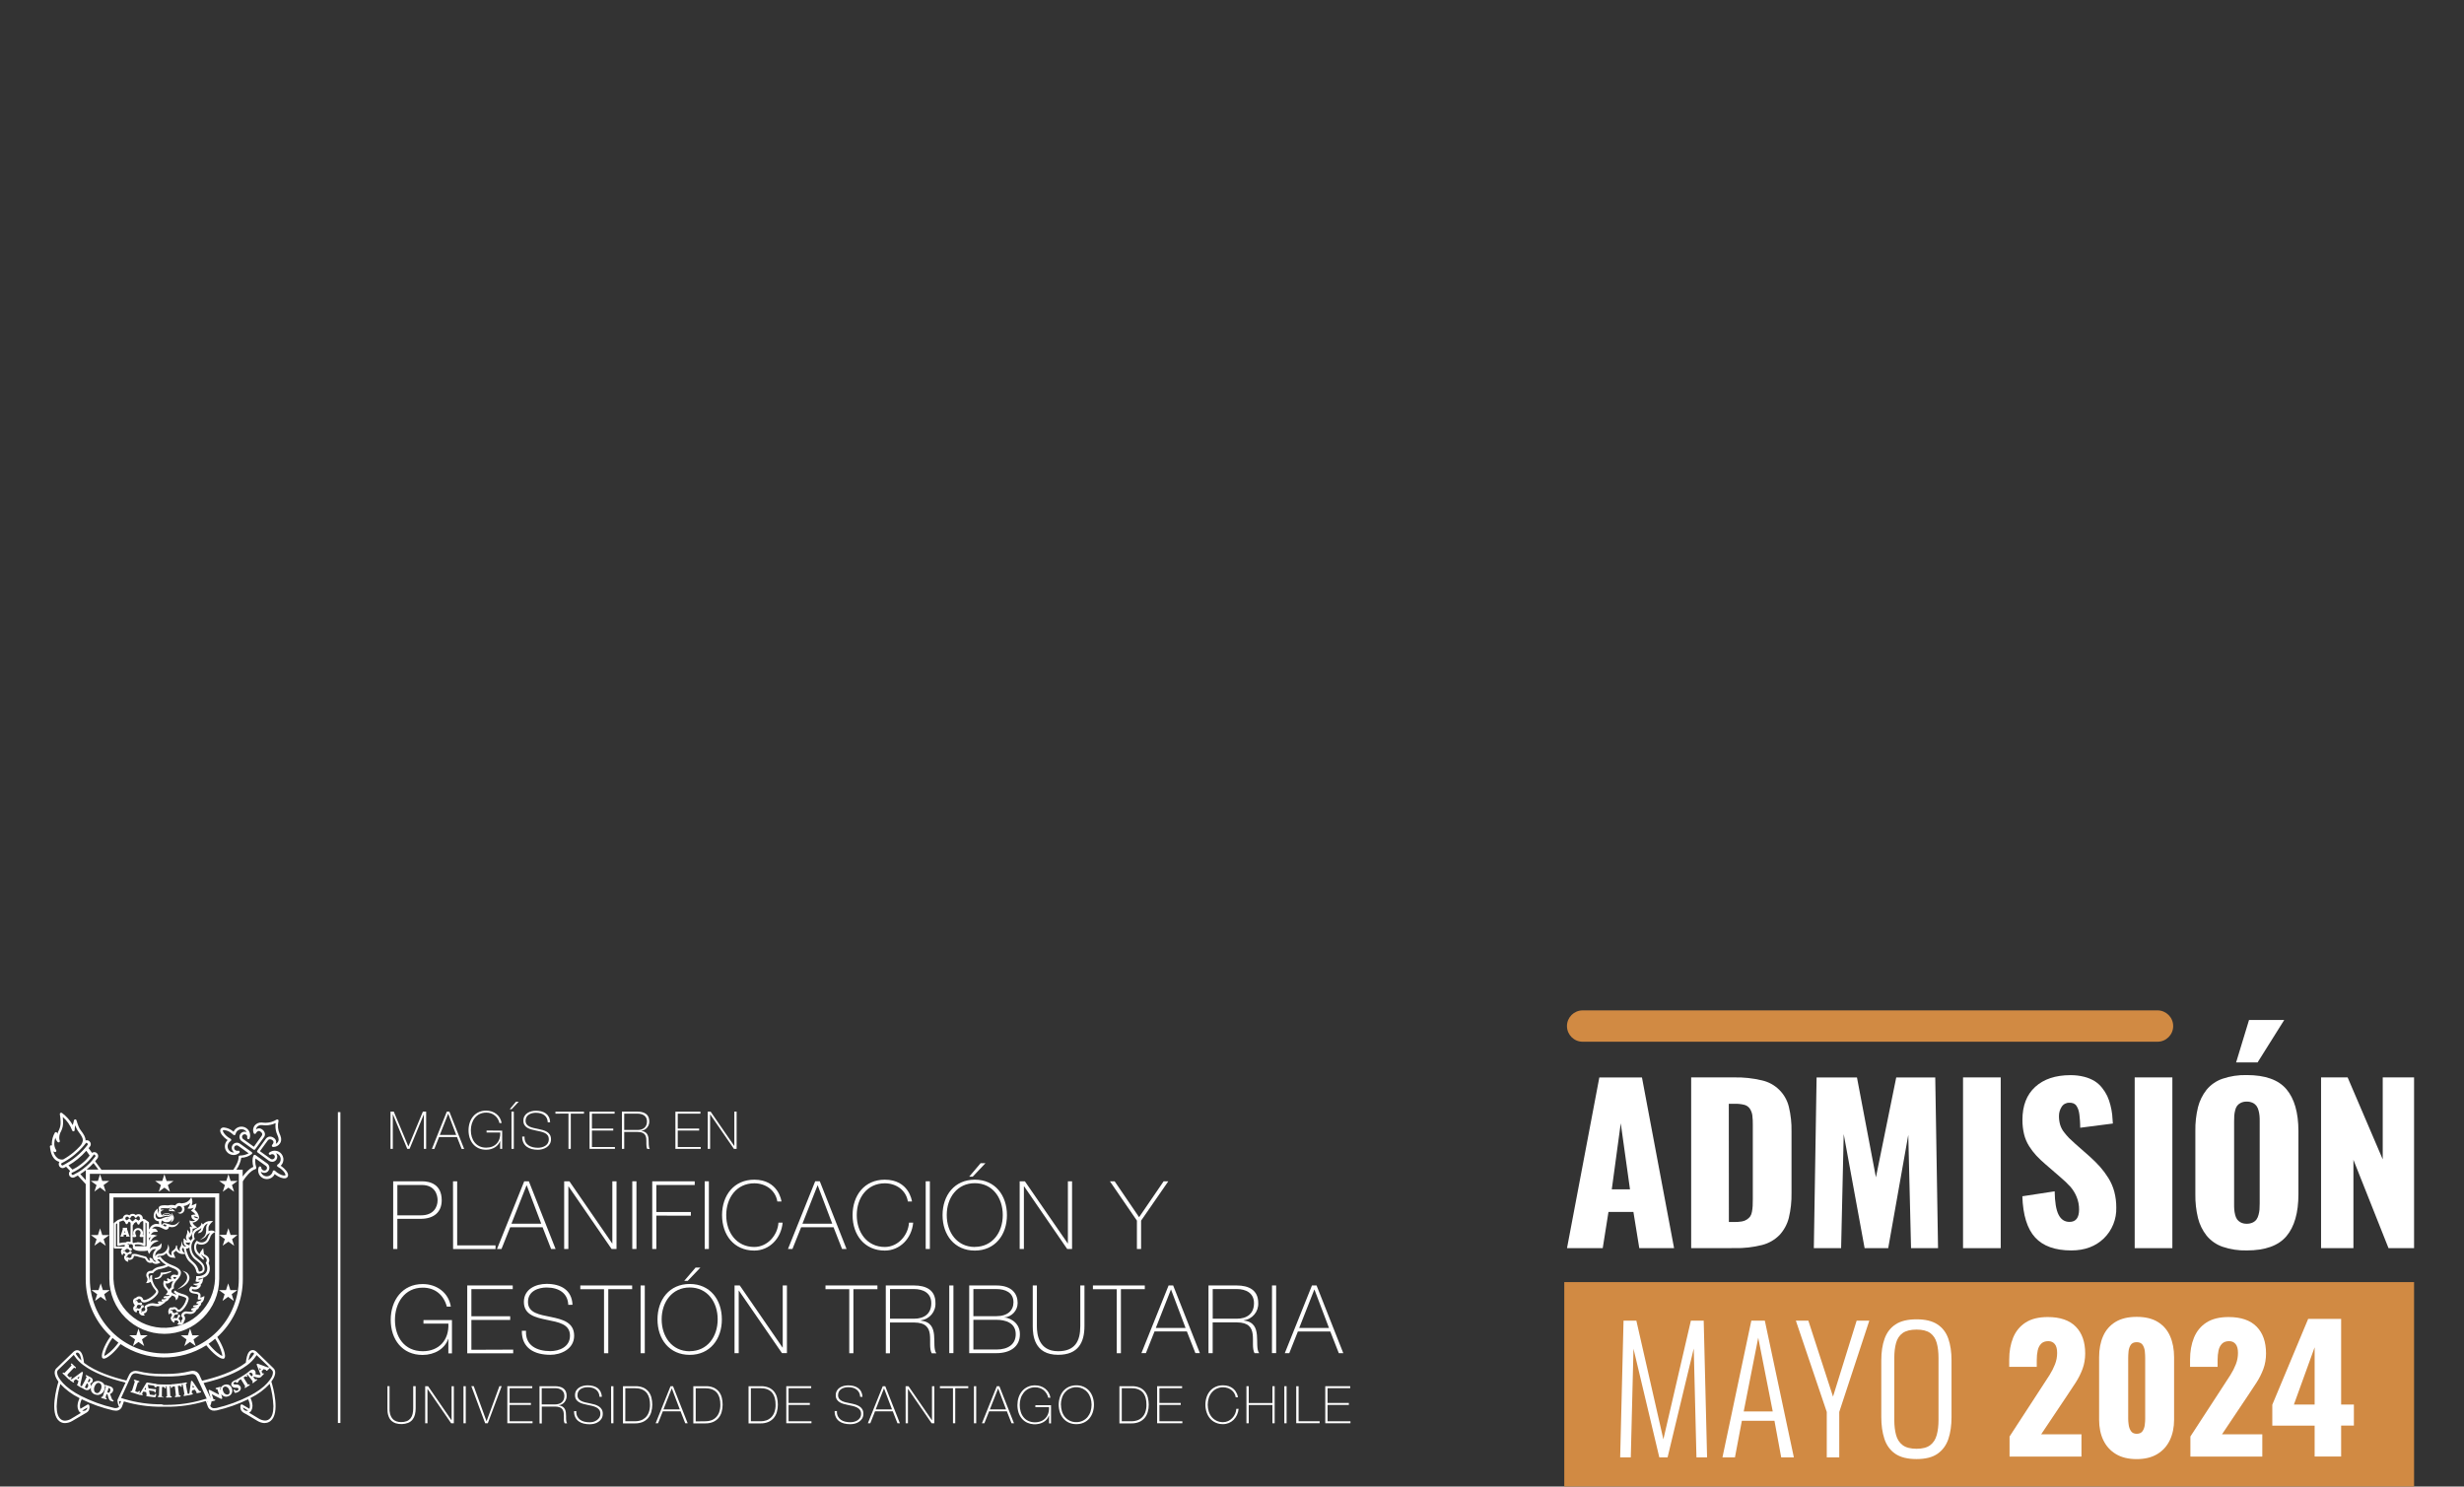 <?xml version="1.0" encoding="UTF-8"?><svg id="Capa_1" xmlns="http://www.w3.org/2000/svg" viewBox="0 0 1650.83 996.15"><rect x="0" y="0" width="1650.83" height="996.15" fill="#333333" stroke="none"/><defs><style>.cls-1{fill:none;stroke:#fff;stroke-miterlimit:10;stroke-width:1.68px;}.cls-2{fill:#fff;}.cls-2,.cls-3{stroke-width:0px;}.cls-3{fill:#d18a43;}</style></defs><rect class="cls-2" width=".02" height=".02"/><rect class="cls-2" y="492.39" width=".02" height=".02"/><rect class="cls-2" x="1650.81" width=".02" height=".02"/><rect class="cls-2" x="1650.81" y="492.39" width=".02" height=".02"/><rect class="cls-3" x="1048.03" y="859.14" width="569.35" height="137.01"/><path class="cls-2" d="m1049.86,836.39l21.66-114.39h28.56l21.52,114.39h-23.31l-3.94-24.29h-16.7l-3.86,24.29h-23.93Zm30-39.4h12.2l-6.19-44.28-6.01,44.28Z"/><path class="cls-2" d="m1133.05,836.39v-114.42h28.77c6.28-.14,12.56.54,18.67,2,8.88,1.99,15.86,8.85,18,17.69,1.31,5.41,1.91,10.96,1.79,16.52v41.26c.11,5.63-.5,11.25-1.82,16.73-1.09,4.25-3.22,8.16-6.19,11.39-3.22,3.27-7.28,5.6-11.73,6.72-6.03,1.52-12.24,2.22-18.46,2.07l-29.03.04Zm25.26-17.53h3.81c1.66.03,3.31-.1,4.95-.37,1.21-.2,2.37-.66,3.39-1.35.81-.55,1.53-1.23,2.13-2,.62-.94,1.02-2,1.18-3.11.24-1.28.4-2.56.48-3.86.07-1.23.1-2.87.1-4.95v-49.24c.04-2.23-.07-4.46-.33-6.68-.22-1.53-.77-2.99-1.6-4.29-.87-1.31-2.19-2.26-3.71-2.66-2.18-.54-4.42-.78-6.66-.71h-3.79l.05,79.22Z"/><path class="cls-2" d="m1215.23,836.39l1.85-114.39h27.05l12.7,66.92,13.61-66.92h26.14l1.87,114.39h-18.09l-1.85-75.9-13.45,75.9h-15.81l-14-76.42-1.74,76.42h-18.28Z"/><path class="cls-2" d="m1315.19,836.39v-114.42h25.25v114.42h-25.25Z"/><path class="cls-2" d="m1387.77,837.92c-10.85,0-18.93-2.89-24.25-8.67s-8.18-14.99-8.59-27.63l21.66-3.31c.1,7.18.96,12.39,2.59,15.62,1.62,3.23,4.07,4.86,7.35,4.86,4.26,0,6.4-2.76,6.41-8.28.03-2.92-.53-5.82-1.66-8.51-.99-2.42-2.36-4.67-4.06-6.66-2.11-2.31-4.37-4.47-6.77-6.48l-10.13-8.77c-2.13-1.82-4.16-3.75-6.08-5.79-1.75-1.92-3.34-3.99-4.73-6.19-1.56-2.46-2.71-5.17-3.41-8-.76-3.18-1.13-6.45-1.11-9.72,0-9.51,2.86-16.87,8.57-22.08,5.71-5.21,13.55-7.82,23.51-7.85,3.13-.04,6.25.33,9.29,1.1,2.46.61,4.82,1.58,7,2.89,1.91,1.21,3.6,2.74,5,4.52,1.36,1.68,2.52,3.51,3.46,5.46.91,1.99,1.62,4.06,2.14,6.19.53,2.03.91,4.1,1.16,6.18.21,1.9.36,3.92.46,6.08l-21.87,2.82c0-1.93-.11-3.52-.17-4.79s-.2-2.61-.39-4c-.13-1.17-.38-2.33-.75-3.45-.31-.87-.73-1.71-1.24-2.48-.49-.73-1.19-1.29-2-1.62-.91-.34-1.88-.48-2.85-.41-2.07-.04-4,1.02-5.08,2.79-1.17,1.82-1.78,3.95-1.76,6.11-.02,1.99.25,3.98.8,5.89.58,1.88,1.51,3.63,2.76,5.15,1,1.29,2.07,2.53,3.2,3.71.83.83,2.2,2.12,4.15,3.86l9.71,8.55c2.43,2.16,4.74,4.45,6.91,6.87,2.04,2.32,3.88,4.81,5.52,7.43,1.78,2.84,3.13,5.93,4,9.17.92,3.5,1.37,7.11,1.35,10.73.23,7.72-2.77,15.18-8.28,20.59-5.58,5.41-12.85,8.12-21.82,8.12Z"/><path class="cls-2" d="m1430.2,836.39v-114.42h25.24v114.42h-25.24Z"/><path class="cls-2" d="m1505.25,837.92c-5.51.14-11.01-.7-16.23-2.48-4.19-1.47-7.9-4.07-10.7-7.52-2.71-3.48-4.67-7.48-5.73-11.76-1.25-5.22-1.84-10.57-1.75-15.94v-42.23c-.1-5.39.49-10.76,1.75-16,1.07-4.26,3.02-8.24,5.73-11.69,2.81-3.42,6.51-5.99,10.7-7.43,5.22-1.77,10.72-2.6,16.23-2.47,12.38,0,21.25,3.16,26.6,9.48,5.35,6.32,8.04,15.69,8.05,28.11v42.22c0,12.43-2.68,21.83-8.05,28.18s-14.23,9.53-26.6,9.53Zm-3.89-18.71c1.21.58,2.55.86,3.89.83,1.36.03,2.7-.24,3.94-.79,1-.45,1.88-1.14,2.55-2,.67-.95,1.15-2.02,1.42-3.15.33-1.18.55-2.39.66-3.61.09-1.13.13-2.48.13-4v-54.85c.03-1.33-.01-2.67-.13-4-.11-1.21-.33-2.41-.66-3.58-.27-1.11-.75-2.16-1.42-3.08-.68-.86-1.55-1.55-2.55-2-1.24-.56-2.58-.83-3.94-.8-1.34-.03-2.67.24-3.89.8-.96.45-1.81,1.11-2.48,1.93-.67.93-1.14,1.99-1.37,3.11-.3,1.16-.5,2.35-.6,3.55,0,1.05-.1,2.39-.1,4v54.92c0,1.61,0,3,.1,4,.1,1.21.3,2.41.6,3.59.24,1.12.71,2.19,1.37,3.13.67.84,1.52,1.52,2.48,2Zm-3.21-107.27l8.66-28.47h23.59l-17.87,28.47h-14.38Z"/><path class="cls-2" d="m1555.07,836.39v-114.42h17.8l23.51,54.92v-54.92h21v114.42h-17.12l-23.51-59.2v59.2h-21.68Z"/><path class="cls-3" d="m1060.35,677.06h385.09c5.8-.02,10.53,4.67,10.55,10.47,0,.01,0,.02,0,.03h0c0,5.8-4.71,10.5-10.51,10.5h-385.13c-5.8,0-10.5-4.7-10.51-10.5h0c0-5.8,4.71-10.5,10.51-10.5Z"/><path class="cls-2" d="m263.43,791.59h19.31c5.13,0,13.2,1.85,13.2,12.71,0,7.93-5.21,12.45-14.22,12.45h-15.5v20.19h-2.79v-45.35Zm2.79,22.8h15.95c8.19,0,11-5.41,11-10.1,0-3.36-1.52-10.23-10.61-10.23h-16.34v20.33Z"/><path class="cls-2" d="m303.51,791.59h2.79v42.93h25.69v2.48h-28.43l-.05-45.41Z"/><path class="cls-2" d="m354.32,791.59l17.91,45.35h-3l-5.7-14.55h-21.72l-5.82,14.55h-3l18.23-45.35h3.1Zm8.29,28.39l-9.71-25.65h-.14l-10.1,25.65h19.95Z"/><path class="cls-2" d="m377.99,791.59h3.49l28.65,41.6h.13v-41.6h2.79v45.35h-3.3l-28.84-41.92h-.12v41.92h-2.8v-45.35Z"/><path class="cls-2" d="m423.62,791.59h2.78v45.35h-2.78v-45.35Z"/><path class="cls-2" d="m439.74,814.59v22.35h-2.75v-45.35h28.46v2.48h-25.71v18.1h23.12v2.48l-23.12-.06Z"/><path class="cls-2" d="m472.14,791.59h2.79v45.35h-2.79v-45.35Z"/><path class="cls-2" d="m520.8,805.12c-1.24-7.63-7.89-12.19-15.44-12.19-11.88,0-18.8,9.71-18.8,21.33s6.92,21.34,18.8,21.34c8.83,0,15.68-7.87,16.19-16.32h2.8c-1,10.8-9,18.73-19,18.73-13.61,0-21.59-10.47-21.59-23.75s8-23.75,21.59-23.75c16.09,0,18.16,14,18.23,14.61h-2.78Z"/><path class="cls-2" d="m549.25,791.59l17.91,45.35h-3l-5.7-14.55h-21.72l-5.81,14.54h-3l18.23-45.35h3.09Zm8.32,28.39l-9.72-25.65h-.12l-10.1,25.65h19.94Z"/><path class="cls-2" d="m608.26,805.12c-1.24-7.63-7.88-12.19-15.43-12.19-11.89,0-18.82,9.71-18.82,21.33s6.93,21.34,18.82,21.34c8.82,0,15.68-7.87,16.18-16.32h2.8c-1,10.8-9,18.73-19,18.73-13.62,0-21.6-10.48-21.6-23.75s8-23.75,21.58-23.75c16.09,0,18.16,14,18.22,14.61h-2.75Z"/><path class="cls-2" d="m620.2,791.59h2.79v45.35h-2.79v-45.35Z"/><path class="cls-2" d="m653.1,838.01c-13.62,0-21.6-10.48-21.6-23.75s8-23.75,21.6-23.76,21.53,10.48,21.53,23.76-8,23.75-21.53,23.75Zm0-2.47c11.81,0,18.74-9.72,18.74-21.34s-6.93-21.35-18.74-21.35-18.8,9.73-18.8,21.35,6.92,21.4,18.8,21.4v-.06Zm3.89-56.08h3.25l-8.52,9h-2.35l7.62-9Z"/><path class="cls-2" d="m683.16,791.59h3.49l28.69,41.6h.13v-41.6h2.79v45.35h-3.27l-28.82-41.92h-.18v41.92h-2.83v-45.35Z"/><path class="cls-2" d="m779.62,791.59h3.12l-18.23,26.35v19h-2.8v-19l-18.1-26.35h3.18l16.38,24.05,16.45-24.05Z"/><path class="cls-2" d="m302.8,884.6v22.28h-2.41v-9.66h-.13c-2.22,6.6-9.14,10.73-17.15,10.73-13.71,0-21.34-10.48-21.34-23.51s7.75-24,21.4-24c9.35,0,17.33,5.65,18.88,15.12h-2.68c-2.09-7.82-7.87-12.71-16.09-12.71-12.26,0-18.67,10.3-18.67,21.6s6.19,21,18.67,21c10.79,0,17.59-7.37,17.14-18.48h-16.7v-2.38h19.08Z"/><path class="cls-2" d="m343.83,904.39v2.48h-30.79v-45.48h30.48v2.48h-27.7v18.15h26v2.48h-26v20l28.01-.11Z"/><path class="cls-2" d="m380.73,874.39c-.31-7.75-6.18-11.63-14.54-11.63-5.15,0-12.45,2.17-12.45,9.66s7.75,8.51,15.43,10.1,15.5,3.56,15.5,12.57-9,12.77-15.94,12.77c-10.61,0-19.25-4.38-19.11-16.09h2.8c-.58,9.91,7.36,13.62,16.31,13.62,5.47,0,13.15-2.48,13.15-10.36s-7.74-9-15.5-10.61-15.39-3.39-15.39-12.03,8.07-12.07,15.25-12.07c9.47,0,16.9,4.07,17.33,14l-2.84.07Z"/><path class="cls-2" d="m388.8,863.91v-2.52h34.74v2.48h-16v42.94h-2.85v-42.9h-15.89Z"/><path class="cls-2" d="m429.2,861.39h2.79v45.4h-2.8v-45.4Z"/><path class="cls-2" d="m462.11,907.9c-13.62,0-21.6-10.48-21.6-23.76s8-23.75,21.6-23.75,21.52,10.48,21.52,23.75-8,23.76-21.52,23.76Zm0-2.47c11.8,0,18.72-9.73,18.72-21.35s-6.92-21.34-18.72-21.34-18.81,9.72-18.81,21.34,6.93,21.41,18.81,21.41v-.06Zm3.93-56.04h3.23l-8.5,8.9h-2.35l7.62-8.9Z"/><path class="cls-2" d="m492.14,861.39h3.49l28.66,41.61h.12v-41.61h2.81v45.35h-3.31l-28.87-41.88h-.12v41.91h-2.8l.02-45.38Z"/><path class="cls-2" d="m553.06,863.91v-2.52h34.8v2.48h-16.09v42.93h-2.78v-42.89h-15.93Z"/><path class="cls-2" d="m593.46,861.39h18.92c7.93,0,14.36,2.92,14.36,11.68.32,5.85-3.94,10.94-9.75,11.66v.22c6.73.75,8.38,5,8.83,9.71s-.33,9.78,1.52,12.19h-3.11c-1.72-3.11-.7-8.32-1.24-12.7s-2.73-7.94-10.66-7.94h-16.06v20.64h-2.79l-.02-45.46Zm18.92,22.28c6.61,0,11.56-3.11,11.56-10.41,0-6.87-5.46-9.47-11.56-9.47h-16.09v19.88h16.09Z"/><path class="cls-2" d="m635.99,861.39h2.79v45.35h-2.79v-45.35Z"/><path class="cls-2" d="m649.35,861.39h18.17c10.79,0,14.28,5.9,14.28,11.75,0,5.02-3.83,9.2-8.83,9.65l.13.14c1.24-.2,10.22,2,10.22,11.13,0,8.26-6.35,12.7-15.8,12.7h-18.17v-45.37Zm2.8,20.58h15.37c7.55,0,11.49-3.81,11.49-9.34,0-6.54-5.47-8.83-11.49-8.83h-15.37v18.17Zm0,22.35h15.37c8,0,13-3.55,13-10.28,0-7.75-7.06-9.65-13-9.65h-15.37v19.93Z"/><path class="cls-2" d="m694.69,861.39v27.23c0,5.47,1.16,16.83,14.24,16.83,11.14,0,14.85-6.53,14.85-16.83v-27.23h2.78v27.23c0,10.8-4.06,19.24-17.64,19.24-16.09,0-17-13.2-17-19.24v-27.23h2.77Z"/><path class="cls-2" d="m732.23,863.91v-2.52h34.76v2.48h-16v42.93h-2.8v-42.89h-15.96Z"/><path class="cls-2" d="m785.99,861.39l17.91,45.35h-3l-5.72-14.55h-21.67l-5.78,14.55h-3l18.2-45.35h3.06Zm8.32,28.47l-9.72-25.67h-.12l-10.1,25.67h19.94Z"/><path class="cls-2" d="m809.66,861.39h18.93c7.94,0,14.4,3,14.4,11.72.3,5.82-3.94,10.89-9.72,11.62v.13c6.74.77,8.39,5,8.84,9.73s-.32,9.77,1.52,12.19h-3.12c-1.71-3.12-.69-8.32-1.24-12.71s-2.73-7.94-10.66-7.94h-16.14v20.65h-2.8v-45.39Zm18.93,22.28c6.6,0,11.56-3.11,11.56-10.42,0-6.86-5.47-9.46-11.56-9.46h-16.09v19.88h16.09Z"/><path class="cls-2" d="m852.22,861.39h2.77v45.35h-2.8l.03-45.35Z"/><path class="cls-2" d="m882.07,861.39l17.92,45.39h-3l-5.72-14.55h-21.71l-5.78,14.55h-3l18.21-45.39h3.08Zm8.32,28.47l-9.72-25.67h-.12l-10.1,25.67h19.94Z"/><path class="cls-2" d="m261.62,744.92h2.21l9.75,23.26h.07l9.66-23.26h2.2v24.93h-1.52v-23h-.08l-9.5,23h-1.55l-9.62-23.09h-.07v23.09h-1.54v-24.93Z"/><path class="cls-2" d="m301.07,744.92l9.9,25h-1.65l-3.15-8h-12l-3.18,8h-1.64l10-25h1.72Zm4.58,15.63l-5.35-14.16h-.07l-5.56,14.12,10.98.04Z"/><path class="cls-2" d="m336.45,757.66v12.19h-1.34v-5.33h0c-1.23,3.64-5,5.92-9.44,5.92-7.56,0-11.76-5.77-11.76-13s4.27-13.21,11.79-13.21c5.14,0,9.51,3.12,10.39,8.33h-1.47c-.87-4.18-4.62-7.13-8.89-7-6.74,0-10.27,5.66-10.27,11.88s3.43,11.61,10.27,11.61c6,0,9.69-4,9.45-10.17h-9.19v-1.32l10.46.1Z"/><path class="cls-2" d="m345.7,738.27h1.79l-4.69,5h-1.3l4.2-5Zm-3,6.65h1.54v24.93h-1.54v-24.93Z"/><path class="cls-2" d="m366.99,752.06c-.17-4.27-3.39-6.4-8-6.4-2.84,0-6.86,1.24-6.86,5.31s4.27,4.69,8.5,5.56,8.53,2,8.53,6.93-4.95,7-8.78,7c-5.84,0-10.59-2.48-10.52-8.85h1.58c-.33,5.46,4.06,7.51,9,7.51,3,0,7.24-1.36,7.24-5.69s-4.27-4.95-8.54-5.84-8.49-1.9-8.49-6.65,4.44-6.64,8.39-6.64c5.21,0,9.31,2.24,9.54,7.73l-1.59.03Z"/><path class="cls-2" d="m372.13,746.26v-1.34h19.12v1.34h-8.83v23.59h-1.55v-23.64l-8.74.05Z"/><path class="cls-2" d="m411.99,768.61v1.24h-17v-24.93h16.79v1.34h-15.2v10h14.3v1.33h-14.3v11.05l15.41-.03Z"/><path class="cls-2" d="m416.67,744.92h10.43c4.36,0,7.89,1.61,7.89,6.44.14,3.19-2.18,5.96-5.35,6.39v.08c3.72.42,4.62,2.76,4.87,5.35s-.17,5.38.84,6.72h-1.72c-.94-1.72-.38-4.58-.66-7s-1.51-4.38-5.87-4.38h-8.89v11.33h-1.54v-24.93Zm10.43,12.28c3.63,0,6.36-1.71,6.36-5.73,0-3.79-3-5.21-6.36-5.21h-8.89v10.94h8.89Z"/><path class="cls-2" d="m469.5,768.61v1.24h-17v-24.93h16.78v1.34h-15.2v10h14.34v1.33h-14.34v11.05l15.42-.03Z"/><path class="cls-2" d="m474.17,744.92h1.94l15.76,22.91h.12v-22.91h1.53v24.93h-1.82l-15.88-23.09h-.06v23.09h-1.57l-.02-24.93Z"/><path class="cls-2" d="m260.99,928.89v16.56c.05.68.17,1.34.34,2,.2.69.46,1.36.79,2,.35.67.82,1.27,1.38,1.78.63.54,1.35.96,2.14,1.23.99.34,2.03.5,3.08.48,1.31.04,2.62-.18,3.85-.65.97-.39,1.82-1.03,2.48-1.84.66-.86,1.13-1.85,1.37-2.91.3-1.26.44-2.55.42-3.84v-14.82h1.65v14.85c0,1.4-.15,2.79-.47,4.15-.29,1.21-.83,2.35-1.59,3.34-.79,1-1.82,1.77-3,2.25-2.68,1-5.62,1.09-8.36.26-.94-.32-1.82-.81-2.59-1.45-.66-.55-1.21-1.23-1.61-2-.72-1.42-1.14-2.97-1.24-4.56,0-.73-.07-1.38-.07-2v-14.84h1.43Z"/><path class="cls-2" d="m284.87,928.89h1.92l15.69,22.8h.07v-22.8h1.52v24.85h-1.8l-15.81-23h-.06v23h-1.53v-24.85Z"/><path class="cls-2" d="m310.52,928.89h1.53v24.85h-1.53v-24.85Z"/><path class="cls-2" d="m325.99,952.39h0l8.6-23.51h1.53l-9.29,24.85h-1.78l-9.26-24.85h1.61l8.59,23.51Z"/><path class="cls-2" d="m339.9,928.89h16.71v1.33h-15.18v9.9h14.27v1.32h-14.27v10.95h15.36v1.33h-16.89v-24.83Z"/><path class="cls-2" d="m361.45,928.89h10.37c1.03,0,2.06.11,3.06.34.89.19,1.72.55,2.47,1.07.73.5,1.31,1.2,1.69,2,.43.94.63,1.97.6,3,.05,1.53-.45,3.03-1.41,4.23-.98,1.19-2.38,1.96-3.91,2.15v.07c.96.07,1.89.38,2.7.9.64.43,1.15,1.02,1.49,1.71.33.7.54,1.46.61,2.23.1.82.15,1.64.14,2.47v1.44c0,.43.02.87.08,1.3.04.39.11.77.22,1.14.09.31.24.6.44.86h-1.67c-.33-.62-.51-1.3-.54-2v-2.41c.02-.83-.02-1.66-.11-2.48-.05-.78-.28-1.53-.66-2.21-.41-.69-1.03-1.23-1.76-1.56-1.07-.45-2.23-.65-3.39-.6h-8.88v11.32h-1.52l-.02-24.97Zm10.37,12.22c.84,0,1.67-.11,2.48-.34.73-.18,1.41-.52,2-1,.57-.48,1.02-1.09,1.32-1.77.35-.81.52-1.69.5-2.58.02-.83-.16-1.65-.53-2.39-.33-.65-.81-1.21-1.4-1.64-.6-.42-1.28-.73-2-.9-.79-.19-1.59-.28-2.4-.27h-8.85v10.89h8.88Z"/><path class="cls-2" d="m401.65,936c-.02-.97-.25-1.92-.67-2.79-.39-.78-.95-1.46-1.64-2-.74-.56-1.59-.98-2.48-1.24-1.02-.27-2.08-.4-3.14-.39-.75.01-1.5.09-2.24.23-.78.17-1.54.46-2.23.86-.69.4-1.27.97-1.7,1.64-.46.77-.68,1.66-.65,2.55-.06.89.2,1.77.73,2.48.51.65,1.16,1.17,1.9,1.52.87.41,1.79.72,2.73.92,1,.23,2.05.45,3.09.65s2.1.47,3.12.76c.96.28,1.87.7,2.71,1.24.79.48,1.45,1.15,1.93,1.94.52.91.77,1.95.73,3,.04,1.15-.25,2.28-.83,3.27-.54.86-1.26,1.59-2.1,2.15-.86.58-1.81,1-2.82,1.24-.98.24-1.99.36-3,.37-1.38,0-2.75-.15-4.09-.47-1.21-.28-2.35-.8-3.35-1.54-.96-.71-1.73-1.65-2.25-2.73-.58-1.28-.84-2.67-.78-4.07h1.5c-.1,1.18.1,2.37.58,3.46.45.92,1.12,1.71,1.94,2.32.87.62,1.86,1.07,2.9,1.31,1.15.27,2.34.4,3.52.39.8,0,1.6-.09,2.38-.28.82-.22,1.59-.58,2.29-1.05.71-.45,1.31-1.05,1.77-1.75.5-.81.75-1.76.72-2.71.04-.91-.22-1.81-.73-2.56-.51-.68-1.17-1.23-1.93-1.61-.87-.43-1.78-.76-2.72-1-1-.23-2-.45-3.12-.67s-2.07-.45-3.1-.73c-.95-.25-1.86-.63-2.71-1.13-.77-.44-1.43-1.05-1.92-1.79-.52-.88-.78-1.89-.73-2.91-.03-1.05.23-2.08.74-3,.51-.83,1.19-1.53,2-2.06.83-.53,1.74-.91,2.7-1.13.98-.25,1.99-.38,3-.38,1.23,0,2.45.14,3.64.44,1.08.26,2.1.72,3,1.36.84.63,1.52,1.45,2,2.38.54,1.1.84,2.3.87,3.52h-1.56Z"/><path class="cls-2" d="m409.41,928.89h1.58v24.85h-1.53l-.05-24.85Z"/><path class="cls-2" d="m417.38,928.89h8.16c1.9-.07,3.79.27,5.54,1,1.38.64,2.6,1.59,3.54,2.79.89,1.19,1.53,2.55,1.86,4,.36,1.5.54,3.04.54,4.59,0,1.67-.22,3.34-.68,4.95-.42,1.46-1.13,2.83-2.1,4-.99,1.14-2.22,2.04-3.61,2.64-1.64.66-3.4.99-5.17.95h-8.08v-24.92Zm8.22,23.5c1.19,0,2.37-.19,3.5-.55,1.18-.36,2.26-.98,3.18-1.8,1.02-.95,1.81-2.11,2.32-3.41.64-1.72.94-3.55.89-5.38.02-1.47-.15-2.94-.51-4.36-.29-1.06-.73-2.07-1.33-3-.48-.77-1.12-1.43-1.88-1.94-.68-.46-1.42-.83-2.19-1.11-.73-.24-1.49-.41-2.26-.49-.66-.08-1.33-.12-2-.12h-6.38v22.16h6.66Z"/><path class="cls-2" d="m449.25,928.89h1.67l9.81,24.85h-1.63l-3.13-8h-11.91l-3.17,8h-1.63l9.99-24.85Zm6.19,15.56l-5.34-14.06h-.06l-5.54,14.06h10.94Z"/><path class="cls-2" d="m464.51,928.89h8.15c1.9-.08,3.8.26,5.55,1,1.38.64,2.59,1.6,3.54,2.79.89,1.19,1.53,2.55,1.86,4,.36,1.5.54,3.04.54,4.59,0,1.67-.22,3.34-.68,4.95-.41,1.47-1.13,2.83-2.1,4-.99,1.14-2.22,2.04-3.61,2.64-1.64.66-3.4.99-5.17.95h-8.08v-24.92Zm8.22,23.5c1.19,0,2.37-.19,3.5-.55,1.18-.36,2.27-.97,3.18-1.8,1.02-.95,1.81-2.11,2.31-3.41.65-1.72.95-3.55.9-5.38.02-1.47-.15-2.94-.51-4.36-.29-1.06-.73-2.07-1.33-3-.48-.74-1.1-1.39-1.83-1.89-.68-.46-1.42-.83-2.2-1.11-.74-.24-1.5-.41-2.27-.49-.66-.08-1.33-.12-2-.13h-6.37v22.21l6.62-.09Z"/><path class="cls-2" d="m501.51,928.89h8.15c1.9-.07,3.79.27,5.55,1,1.38.63,2.6,1.59,3.53,2.79.9,1.19,1.54,2.55,1.87,4,.36,1.5.54,3.04.53,4.59.02,1.67-.21,3.34-.67,4.95-.41,1.47-1.13,2.83-2.1,4-.99,1.14-2.22,2.05-3.61,2.64-1.64.67-3.39.99-5.16.95h-8.09v-24.92Zm8.22,23.5c1.19,0,2.37-.19,3.5-.55,1.18-.36,2.26-.98,3.18-1.8,1.02-.95,1.82-2.11,2.32-3.41.64-1.72.95-3.55.89-5.38.03-1.47-.15-2.94-.51-4.36-.29-1.06-.73-2.07-1.32-3-.49-.77-1.13-1.43-1.88-1.94-.68-.46-1.42-.83-2.19-1.11-.74-.24-1.5-.41-2.27-.49-.66-.08-1.33-.12-2-.12h-6.37v22.16h6.65Z"/><path class="cls-2" d="m526.79,928.89h16.7v1.33h-15.17v9.9h14.27v1.32h-14.27v10.95h15.35v1.33h-16.88v-24.83Z"/><path class="cls-2" d="m576.29,936c-.02-.97-.25-1.93-.68-2.8-.39-.78-.96-1.47-1.66-2-.74-.57-1.57-.99-2.47-1.24-1.03-.27-2.09-.4-3.15-.39-.76,0-1.51.08-2.25.23-.78.17-1.54.46-2.23.86-.68.41-1.26.97-1.68,1.64-.47.77-.7,1.65-.67,2.55-.05.89.21,1.76.73,2.48.51.65,1.17,1.17,1.92,1.52.86.41,1.77.72,2.71.91,1,.24,2,.46,3.11.66s2.1.47,3.12.76c.95.29,1.87.7,2.71,1.23.78.48,1.43,1.14,1.91,1.92.51.91.77,1.95.73,3,.04,1.15-.24,2.28-.82,3.27-.54.86-1.26,1.59-2.11,2.15-.86.58-1.81,1-2.82,1.24-.98.24-1.99.36-3,.37-1.38,0-2.76-.15-4.11-.47-1.21-.28-2.34-.8-3.34-1.53-.96-.72-1.73-1.66-2.24-2.74-.58-1.28-.86-2.67-.8-4.07h1.54c-.11,1.18.1,2.38.59,3.46.45.92,1.11,1.71,1.93,2.32.88.62,1.86,1.07,2.91,1.31,1.15.27,2.34.4,3.52.4.8,0,1.61-.1,2.39-.29.82-.18,1.6-.49,2.32-.93.71-.45,1.32-1.04,1.78-1.74.5-.81.75-1.76.71-2.71.05-.91-.21-1.81-.73-2.56-.5-.69-1.16-1.24-1.93-1.61-.87-.43-1.77-.76-2.71-1-1-.23-2.06-.45-3.12-.67s-2.08-.46-3.09-.73c-.96-.25-1.88-.63-2.73-1.14-.77-.46-1.43-1.09-1.92-1.84-.51-.88-.77-1.89-.73-2.91-.01-1.05.25-2.08.76-3,.48-.83,1.15-1.53,1.95-2.06.83-.53,1.74-.92,2.7-1.14.98-.25,1.99-.37,3-.37,1.22,0,2.44.14,3.63.43,1.06.27,2.06.73,2.95,1.37.86.62,1.56,1.43,2.05,2.37.54,1.1.84,2.3.88,3.53l-1.56-.04Z"/><path class="cls-2" d="m591.43,928.89h1.67l9.81,24.85h-1.63l-3.13-8h-11.91l-3.17,8h-1.63l9.99-24.85Zm6.19,15.56l-5.33-14.06h-.06l-5.54,14.06h10.93Z"/><path class="cls-2" d="m606.74,928.89h1.92l15.7,22.8h.06v-22.8h1.57v24.85h-1.81l-15.8-23h-.08v23h-1.53l-.03-24.85Z"/><path class="cls-2" d="m629.72,930.22v-1.33h19v1.33h-8.73v23.51h-1.52v-23.51h-8.75Z"/><path class="cls-2" d="m652.52,928.89h1.53v24.85h-1.53v-24.85Z"/><path class="cls-2" d="m667.86,928.89h1.69l9.8,24.85h-1.64l-3.13-8h-11.9l-3.17,8h-1.63l9.98-24.85Zm6.19,15.56l-5.33-14.06h0l-5.54,14.06h10.87Z"/><path class="cls-2" d="m681.65,941.46c0-1.7.26-3.38.78-5,.49-1.53,1.27-2.96,2.29-4.2,1.01-1.22,2.28-2.2,3.71-2.87,1.55-.72,3.24-1.08,4.95-1.06,1.26-.01,2.52.17,3.72.56,1.13.35,2.18.9,3.11,1.63.92.73,1.71,1.61,2.32,2.61.64,1.07,1.06,2.25,1.24,3.48h-1.46c-.47-1.99-1.57-3.79-3.13-5.11-1.63-1.27-3.65-1.92-5.71-1.85-2.96-.07-5.78,1.26-7.62,3.58-.89,1.13-1.57,2.42-2,3.79-.44,1.45-.66,2.96-.66,4.47,0,1.52.21,3.03.65,4.48.39,1.35,1.04,2.61,1.92,3.71.85,1.06,1.94,1.91,3.18,2.47,1.41.65,2.94.97,4.49.93,1.37.02,2.73-.23,4-.73,1.14-.45,2.17-1.15,3-2.05.85-.91,1.49-2,1.87-3.18.44-1.34.61-2.76.52-4.17h-9.14v-1.32h10.48v12.18h-1.32v-5.28h-.08c-.29.9-.75,1.74-1.35,2.47-.61.73-1.33,1.35-2.14,1.85-.86.5-1.79.89-2.75,1.16-2.7.72-5.57.51-8.14-.59-1.43-.63-2.69-1.57-3.71-2.75-1.02-1.2-1.79-2.59-2.27-4.09-.52-1.66-.77-3.38-.75-5.12Z"/><path class="cls-2" d="m732.93,941.32c.01,1.73-.26,3.46-.81,5.1-.49,1.52-1.28,2.93-2.31,4.14-1.02,1.18-2.29,2.12-3.72,2.76-1.57.7-3.28,1.04-5,1-1.7.03-3.39-.31-4.95-1-1.42-.64-2.69-1.58-3.71-2.76-1.04-1.21-1.82-2.62-2.31-4.14-1.08-3.31-1.08-6.89,0-10.2.49-1.52,1.27-2.93,2.31-4.15,1.03-1.17,2.29-2.11,3.71-2.76,1.56-.68,3.25-1.02,4.95-1,1.72-.04,3.43.3,5,1,1.43.64,2.69,1.58,3.72,2.76,1.03,1.22,1.82,2.63,2.31,4.15.55,1.64.82,3.37.81,5.1Zm-22.11,0c0,1.54.23,3.06.69,4.53.42,1.35,1.1,2.61,2,3.71.9,1.04,2,1.88,3.23,2.48,1.36.65,2.85.97,4.36.94,1.5.03,2.98-.29,4.33-.94,1.23-.6,2.33-1.44,3.22-2.48.89-1.1,1.57-2.36,2-3.71.92-2.95.92-6.11,0-9.06-.43-1.35-1.11-2.61-2-3.71-3.51-4.19-9.75-4.75-13.95-1.24-.02.02-.04.03-.05.05-.43.36-.83.76-1.19,1.19-.9,1.1-1.58,2.36-2,3.71-.46,1.46-.7,2.99-.69,4.53h.05Z"/><path class="cls-2" d="m749.99,928.89h8.16c1.9-.08,3.79.27,5.54,1,1.39.63,2.6,1.59,3.54,2.79.89,1.19,1.53,2.55,1.86,4,.36,1.5.54,3.04.54,4.59.02,1.67-.21,3.34-.68,4.95-.41,1.47-1.12,2.83-2.1,4-.99,1.14-2.22,2.04-3.6,2.64-1.64.67-3.41.99-5.18.95h-8.08v-24.92Zm8.22,23.5c1.19,0,2.37-.19,3.5-.55,1.18-.36,2.27-.97,3.18-1.8,1.03-.94,1.82-2.11,2.32-3.41.64-1.72.94-3.55.89-5.38.02-1.47-.15-2.94-.51-4.36-.28-1.06-.73-2.07-1.32-3-.49-.77-1.13-1.43-1.88-1.94-.68-.46-1.42-.83-2.19-1.11-.73-.24-1.49-.41-2.26-.49-.66-.08-1.33-.12-2-.12h-6.37v22.16h6.64Z"/><path class="cls-2" d="m775.25,928.89h16.74v1.33h-15.2v9.9h14.27v1.32h-14.27v10.95h15.36v1.33h-16.9v-24.83Z"/><path class="cls-2" d="m807.59,941.32c-.01-1.73.26-3.46.81-5.1.49-1.52,1.28-2.93,2.31-4.15,1.02-1.18,2.29-2.12,3.71-2.76,1.57-.7,3.28-1.04,5-1,1.29-.03,2.58.17,3.8.58.97.33,1.88.81,2.7,1.42.69.53,1.29,1.16,1.8,1.86.41.6.76,1.23,1.06,1.89.21.5.37,1.01.49,1.54.1.43.15.67.15.72h-1.53c-.13-1-.47-1.95-1-2.81-.5-.82-1.15-1.53-1.91-2.11-.77-.58-1.63-1.03-2.55-1.32-.97-.3-1.98-.45-3-.45-2.92-.06-5.71,1.22-7.58,3.47-.9,1.1-1.58,2.36-2,3.71-.92,2.95-.92,6.11,0,9.06.42,1.36,1.1,2.62,2,3.71.89,1.05,2,1.89,3.24,2.48,1.35.65,2.84.97,4.34.94,1.18,0,2.34-.25,3.41-.74,1.03-.49,1.97-1.17,2.76-2,1.61-1.68,2.57-3.88,2.71-6.21h1.53c-.11,1.42-.48,2.82-1.09,4.11-.56,1.21-1.33,2.31-2.26,3.26-1.87,1.87-4.41,2.92-7.06,2.9-1.72.04-3.43-.3-5-1-1.42-.64-2.69-1.58-3.71-2.76-1.03-1.22-1.82-2.63-2.31-4.15-.55-1.64-.83-3.36-.82-5.09Z"/><path class="cls-2" d="m835.09,928.89h1.54v11.28h15.86v-11.28h1.5v24.85h-1.5v-12.25h-15.86v12.25h-1.54v-24.85Z"/><path class="cls-2" d="m860.48,928.89h1.51v24.85h-1.52v-24.85Z"/><path class="cls-2" d="m868.45,928.89h1.59v23.5h14.1v1.32h-15.69v-24.82Z"/><path class="cls-2" d="m887.9,928.89h16.71v1.33h-15.17v9.9h14.27v1.32h-14.27v10.95h15.34v1.33h-16.88v-24.83Z"/><line class="cls-1" x1="227.21" y1="745.24" x2="227.21" y2="953.55"/><path class="cls-2" d="m35.73,771.39c.36,1.86,1.37,3.53,2.85,4.72.86.59,1.88.91,2.92.91.28,0,.56-.03.83-.07,2.41-1.33,4.68-2.88,6.79-4.65,1.6-1.32,3.11-2.75,4.52-4.27,1.05-1.07,1.71-2.46,1.88-3.95,0-1.35-.8-2.93-2.87-5.63-.98-1.33-1.73-2.82-2.23-4.4-.23.91-.36,1.85-.39,2.79-.01.09-.01.19,0,.28v.14c0,.4-.28.74-.66.85h-.21c-.37,0-.7-.25-.82-.6-1.28-3.49-3.44-6.59-6.27-9,.12,1.05.19,2.1.2,3.15.1,2.21-.36,4.4-1.34,6.38-.79,1.32-1.22,2.82-1.24,4.35-.01.66.09,1.33.32,1.95.06.11.08.23.08.35,0,.26-.12.51-.32.67-.31.23-.74.23-1.05,0-.84-.82-1.4-1.89-1.61-3.05-.47,1.26-.71,2.58-.73,3.92-.06,1.56.37,3.09,1.23,4.39.12.15.19.34.19.53,0,.17-.05.34-.15.48-.21.31-.59.45-.95.35-.36-.12-.7-.31-1-.55m22.29-5.66h-.09c-.11,0-.21.05-.28.13-1,1.24-1.84,2.28-2.74,3.24-1.46,1.6-3.04,3.09-4.72,4.47-2.24,1.88-4.66,3.53-7.22,4.95-.57.31-1.13.62-1.72.91-.09.06-.15.16-.17.26-.09.23-.09.49,0,.72.14.23.36.4.62.49.12.04.26.04.38,0l1.31-.71.57-.3c1-.54,1.87-1.09,2.71-1.63l.09-.06.28-.19.47-.31.51-.35.35-.25.41-.3h0l.25-.18.27-.2.1-.07c.57-.44,1.14-.91,1.77-1.43,1.24-1,2.34-2,3.32-3l.08-.08.62-.62h0l.08-.08.64-.68.11-.11c.42-.46.84-.95,1.33-1.54l.08-.09.4-.49.93-1.16c.08-.11.1-.25.06-.38-.03-.26-.16-.51-.35-.69-.17-.14-.39-.21-.61-.21m-12,15.05l.52.53,2.18,2.32.35-.18c.24-.13.47-.26.7-.37l.19-.11.2-.1h0l.45-.26.25-.15h.08l.24-.17h0l.34-.2h.06l.32-.22h0l.35-.24h0l.23-.16.2-.15.35-.25.51-.37.07-.06.2-.16.13-.1.24-.09.17-.15.34-.28.34-.27.31-.26.24-.21.18-.15h0l.2-.17.22-.19.24-.21.26-.23.13-.12.3-.28h0l.31-.28.07-.09.28-.27h0l.29-.31.34-.37.26-.29h0c.16-.17.31-.34.46-.53l.19-.22c.05-.07.11-.14.17-.2l.34-.43.2-.26.23-.3-.82-1.16-1-1.43-.43-.6c-1.78,2.03-3.72,3.9-5.81,5.6-1.93,1.57-3.98,2.97-6.14,4.2m16.9-7.12l-.51.65c-1.75,2.37-3.8,4.51-6.09,6.36-2.26,1.91-4.75,3.52-7.43,4.78h-.07l-.57.28c-.22.12-.27.67-.1,1,.13.21.34.36.58.43.13.06.28.06.41,0l.63-.32,1.7-.92,1.09-.58c1.2-.7,2.35-1.48,3.44-2.34.44-.34.9-.72,1.36-1.1h0l1.32-1.14c1.04-.91,2.02-1.89,2.92-2.94l.78-1,1.66-2c.06-.09.1-.2.1-.31-.04-.31-.2-.6-.44-.8-.14-.13-.33-.2-.52-.19h-.07c-.11,0-.22.04-.31.1m95.56,10.06h4.38v4.56c1.49-2,4.22-5.26,7.14-6.47-.36-1.3-.55-2.65-.57-4-.02-1.23.21-2.45.7-3.58.11-.24.32-.41.57-.47.24-.07.51-.02.71.13l7.91,5.66c1.55,1.13,1.91,3.29.8,4.86-.65.9-1.69,1.43-2.8,1.42-.71,0-1.4-.21-2-.6-.12-.07-.23-.16-.33-.25.51,2.2,2.7,3.57,4.9,3.07.98-.22,1.84-.8,2.42-1.62.34-.47.58-1.02.68-1.59.06-.3.27-.54.56-.64.29-.1.62-.05.86.15l1.47,1.24c2.35,1.68,4.3,2.16,5.2,2,.15.01.29-.05.38-.17.31-.42-.54-2.54-3.56-4.7l-1.59-1c-.26-.17-.41-.45-.42-.76,0-.3.16-.58.42-.74.49-.29.92-.69,1.24-1.16,1.32-1.83.91-4.39-.92-5.71h0c-.43-.31-.93-.53-1.45-.64.56.63.87,1.45.87,2.3,0,.72-.24,1.41-.65,2-.64.89-1.68,1.42-2.78,1.41-.74,0-1.46-.22-2.09-.62l-7.68-5.67c-.18-.14-.3-.34-.34-.56-.04-.23.02-.46.16-.64l5.75-8c.56-.71,1.35-1.2,2.24-1.37,1.13-.13,2.26.19,3.15.9.81.53,1.35,1.4,1.47,2.36,0,.11,0,.22,0,.33,0,.43-.09.85-.25,1.24.56-.29,1.05-.72,1.41-1.24.35-.49.53-1.08.51-1.68-.05-.98-.31-1.95-.77-2.82-.93-2.01-1.41-4.2-1.38-6.42,0-.59.04-1.18.12-1.76-2.09.99-4.37,1.5-6.68,1.5-.48,0-.97-.03-1.45-.09h0c-.37-.06-.74-.09-1.11-.09-1.21-.12-2.4.34-3.22,1.24-.37.52-.62,1.12-.72,1.75.4-.36.88-.6,1.4-.72.96-.19,1.95.04,2.72.63.98.62,1.67,1.61,1.89,2.75.13.87-.09,1.76-.61,2.47l-5.87,8.1c-.14.18-.34.3-.56.34-.22.04-.45-.01-.64-.14l-7.92-5.68c-1.56-1.15-1.89-3.34-.74-4.89.54-.73,1.34-1.23,2.23-1.38.64-.09,1.3,0,1.9.24-.27-.46-.64-.86-1.08-1.17-.69-.5-1.52-.77-2.37-.76-1.95,0-3.63,1.39-4,3.31-.07.29-.28.53-.56.64-.29.08-.6.03-.85-.15l-1.47-1.24c-1.4-1.12-3.09-1.81-4.87-2-.25-.03-.51.03-.72.18-.29.44.55,2.55,3.57,4.71l1.6,1c.25.16.41.45.4.75,0,.31-.15.6-.42.75-.49.29-.91.69-1.23,1.16-1.32,1.82-.92,4.37.9,5.7.8.58,1.79.85,2.78.76l-.31-.22c-.87-.69-1.39-1.74-1.41-2.85,0-.72.23-1.42.65-2,1.11-1.56,3.28-1.93,4.84-.82,0,0,0,0,.01,0h0l1.31.92,6.6,4.73c.2.16.33.39.35.65h0c0,.23-.09.45-.26.61-2.02,1.61-4.52,2.51-7.11,2.55-.44,2.84-1.54,5.54-3.2,7.89m-100.45,0h7.93c-.8-1.09-1.83-2.48-2.63-3.53l-.67-.8c-1.29,1.45-2.69,2.79-4.2,4l-.48.41m-4.15,2.94l3.72,4.1v-6.72c-1.18.95-2.42,1.83-3.72,2.62m60.09,11.85l-.83-.61-2.88-2.15-3.79,2.76.32-1,1.12-3.47-3-2.16-.85-.62h4.75l1.45-4.5.32,1c.19.53.9,2.79,1.14,3.52h4.69l-.85.62-3,2.14,1.14,3.5.27.97Zm-50.63,0l1.45-4.46-3.85-2.78h4.76l1.13-3.52.32-1,.32,1c.19.55.91,2.79,1.16,3.52h4.67l-.84.62c-.46.32-2.34,1.68-2.94,2.14l1.12,3.49.32,1-3.85-2.86-3,2.14-.77.71Zm93.65,0l-.84-.61-3-2.15-2.95,2.14-.83.62.31-1,1.12-3.47-3-2.16-.85-.62h4.75l1.14-3.52.31-1,.33,1,1.14,3.52h4.67l-.83.62-2.95,2.14,1.13,3.5.35.99Zm-43,12.32h1.56c-.35-.3-.78-.51-1.24-.6-.07,0-.14.02-.18.07-.09.14-.14.3-.14.47m3.58.92l-1-.1s-1.41-.14-2.69-.14h-.49v-.28c-.09-.45,0-.92.26-1.3.17-.2.42-.32.68-.32.94,0,2.37,1.31,2.53,1.46l.71.68Zm-6.46,5.23h.6c.51.01,1.01-.1,1.47-.33-.7-.07-1.41.03-2.07.28m-24.24-.38h0c.31.02.56.23.63.53.11.38.39.69.76.84.23.13.41.33.52.57.18-.26.43-.46.72-.59.5-.24.69-.41.8-.72.09-.28.34-.47.63-.49h0c.27,0,.51.15.63.39.08.13.16.18.55.36h.12c.26.13.47.34.6.59.14-.27.38-.48.66-.59h.13l.08-.06h0l.08-.08h0v-.16h0v-.45s-.01-.05,0-.07v-.2c.08-.61-.25-1.21-.82-1.46-.51-.03-.99.23-1.24.68-.12.26-.38.42-.66.42-.3,0-.56-.19-.66-.47-.23-.53-.77-.86-1.35-.81-.65-.04-1.24.37-1.41,1-.08.29-.33.49-.63.52h0c-.29,0-.55-.18-.67-.45-.21-.4-.65-.64-1.1-.59-.63.03-1.14.53-1.18,1.16v.32s.01.05,0,.08h0l.08.14v.07l.06.07.15.16h.07l.15.08c.2.1.36.27.46.47.12-.21.3-.38.52-.49h0c.42-.18.49-.24.54-.38.12-.27.38-.44.67-.45m22.67,4.72h0l.56.28.31.15c.24.14.51.22.78.24h.15c.23-.28.35-.64.33-1v-.08c-.45-.14-.9-.27-1.36-.39-.12-.06-.27-.06-.39,0-.21.19-.36.45-.42.73m-26,4.79h.72l-.39-1.16-.33,1.16Zm3.5,2.67h-2.26v-.77h.08s.01-.09,0-.13c.01-.05.01-.09,0-.14v-.14h-1.75c-.01.08-.01.15,0,.23v.15h0v.8h-2.11v-.69h.26v-.22c.03-.2.09-.39.17-.57.08-.22.11-.33.16-.51l.19-.58c.03-.18.08-.36.16-.53,0-.17.1-.3.13-.43s.09-.3.14-.44.1-.29.14-.43,0-.22.1-.32l.12-.42h-.07v-.77h2.93v.77h-.09c-.01.1.02.2.09.27l.11.35c.02.11.06.23.11.33,0,.11.11.36.19.56s.22.67.33,1l.4,1.24c.08.25.16.48.23.68s0,.08,0,.1h.23v.61Zm-15.9,6.18l-.84-.6-3-2.16-2.94,2.08-.84.62.32-1,1.14-3.35-3-2.17-.84-.62h4.72l1.13-3.51.32-1,.32,1c.19.55.91,2.8,1.16,3.53h4.69l-.87.62-2.94,2.15,1.12,3.49.35.92Zm86,0l-.84-.62-3-2.15-3,2.09-.83.62.31-1c.17-.53.88-2.75,1.12-3.46l-3-2.17-.83-.62h4.74l1.14-3.51.31-1,.33,1,1.14,3.53h4.67l-.83.62-2.84,2.26,1.13,3.49.28.92Zm-66.57.3h7.89v-15.34l-.47-.41-.26-.18v15c0,.4-.33.73-.73.73-.1,0-.2-.02-.29-.06-1.36-.63-2.85-.97-4.35-1-.61,0-1.22.07-1.82.22.1.29.15.59.15.9.01.1.01.19,0,.29m14.38,21.88c-.42,0-.83-.03-1.24-.1l.08-.68h.12c.89,0,3.8-.23,3.88-3.26v-.34h.35c2.19,0,4.36-.38,6.43-1.1l.3.61c-1.85.94-3.84,1.57-5.89,1.85-.47,1.84-2.17,3.09-4.06,3m13.89,7.06l2.61-2c2.7-2,4.09-4.06,4.13-6,.02-1.25-.49-2.46-1.41-3.31l-1.77-1.44,2.1.87c1.64.71,2.67,2.36,2.59,4.14-.28,3.91-5,6.19-5.25,6.32l-3,1.42Zm-55,7.57l.31-1,1.13-3.46-3-2.18-.83-.61h4.72c.23-.74,1-3,1.13-3.52l.31-1,.34,1c.17.54.9,2.78,1.14,3.52h4.67l-.84.61-2.94,2.14,1.12,3.5.33,1-.85-.59-3-2.17-2.94,2.15-.8.61Zm85.4,0l.32-1c.16-.54.88-2.73,1.11-3.46l-3-2.18-.85-.61h4.76c.23-.74,1-3,1.14-3.52l.32-1,.32,1c.17.54.9,2.78,1.14,3.52h4.67l-.83.61-2.94,2.14,1.12,3.5.31,1-.83-.59-3-2.17c-.6.46-2.47,1.82-2.93,2.15l-.83.61Zm-37.3-57.71c.97,0,1.91.31,2.68.9-.08-.28-.23-.54-.43-.76-.59-.52-1.36-.79-2.14-.73-.42,0-.83.06-1.24.16-1,.23-1.46.62-1.56.94.88-.3,1.79-.47,2.72-.51m18.06,1.11c.03.15.11.3.22.41.73.57,1.65.85,2.58.78h.58l-.45-.33c-.72-.53-1.58-.83-2.47-.88-.16-.02-.31-.02-.47,0m-25.25-2.19c-.33.61-.45,1.32-.33,2,.11,1.18,1.13,2.06,2.31,2,1.02-.06,2.01-.34,2.9-.83.98-.5,2.06-.77,3.16-.78.53,0,1.06.08,1.56.26-.67-.57-1.53-.88-2.41-.87-.93.05-1.84.23-2.72.53-.46.14-1,.29-1.43.39-.17.04-.35.06-.53.06-1.59,0-2.24-1.66-2.47-2.76m-4.88,12.66v1.24c.17-.35.37-.68.59-1l-.59-.3m0,4v1.94c.28-.93.73-1.79,1.32-2.56-.46.17-.9.38-1.32.62m-19.8-10.87v14.36c1.35-.33,2.73-.49,4.11-.5h.23c.68-.6,1.65-.75,2.48-.37.22-.06.46-.1.69-.1v-12.66s-.04-.08-.07-.12c-.33-.17-.62-.4-.87-.67l-.38.2c-.26.36-.49.75-.68,1.15l-.08.1c-.13.18-.34.28-.56.28-.31-.01-.59-.21-.69-.51-.11-.34-.25-.68-.42-1-.42-.24-.76-.58-1-1l-.26.07c-.82.25-1.64.52-2.47.84m12,13.62c1.37.02,2.72.28,4,.75v-14.7h-.15l-.65-.2h-.08c-.27.41-.66.72-1.11.9-.21.32-.39.65-.55,1v.08c-.03.09-.08.16-.14.23-.3.28-.76.27-1.05-.02-.07-.08-.13-.17-.16-.27-.15-.38-.34-.74-.56-1.08h-.08c-.14-.06-.28-.13-.41-.21-.29.29-.63.53-1,.7h0c-.28.32-.51.68-.67,1.07-.1.18-.26.33-.45.41v7c.04-.25.21-.47.44-.58-.13-.37-.2-.75-.2-1.14-.02-1.83,1.44-3.33,3.27-3.35,1.7-.02,3.14,1.26,3.33,2.95.01.13.01.27,0,.4,0,.39-.07.78-.2,1.15.31.11.51.4.52.73,0,.43-.34.77-.77.77,0,0,0,0-.01,0h-1c-.44,0-.79-.37-.79-.81,0-.14.04-.27.11-.39.31-.42.49-.93.52-1.45.16-.97-.49-1.89-1.46-2.05-.97-.16-1.89.49-2.06,1.46h0c-.03.2-.03.39,0,.59.03.52.2,1.02.5,1.44.26.34.2.81-.13,1.08-.15.11-.33.17-.51.16h-.9c-.37,0-.69-.28-.75-.65v4.24h0c.2.1.4.22.57.37.83-.27,1.7-.41,2.57-.4m32.47,0c0,.71.49,1.24,1.37,1.57.36.15.73.28,1.1.39.08-.69.26-1.36.52-2-.54.15-1.1.23-1.66.24-.45,0-.9-.07-1.33-.2m-46.75,2.85h5.78c-.02-.4.02-.79.11-1.18-1.38.04-2.75.27-4.07.68-.23.08-.48.05-.67-.1-.19-.13-.3-.35-.29-.58v-14.51l-.86.66v15.03Zm44.23,1.43c-.01.11-.01.21,0,.32.16,1.04.77,1.95,1.67,2.48l.36.21c-.07-.2-.13-.41-.21-.63-.28-.86-.49-1.74-.64-2.63l-.19-.07c-.19-.09-.37-.2-.54-.32-.13.22-.26.41-.37.56h0m-13.75-3.72v1.14c0,.1.07,2.48-1.56,3.23-1.79.79-2.88,2.63-2.7,4.58.48-1.2,1.71-1.93,3-1.76h.3c2.66-.25,4.8-2.3,5.16-4.95l.26-1.53.39,1.51c.3.98.3,2.02,0,3-.19.57-.12,1.19.19,1.7.41.67,1.07,1.16,1.83,1.35-.29-.84-.61-2.39.44-3.07,1.43-.92,2.37-1.85,2.36-3.42v-.18h.68v.19c0,.62.1,1.23.27,1.83.37.87,1.04,1.58,1.88,2-.42-.72-.51-1.58-.26-2.37.05-.13.12-.25.21-.36.48-.6.76-1.35.79-2.12v-2.3l.66,2.2c.3.97,1.18,1.64,2.19,1.67.18.02.36.02.54,0-1.33-.69-2.09-2.13-1.9-3.62.07-.55.07-1.12,0-1.67l.65-.17c.27.77.96,1.3,1.77,1.37-.73-.82-.98-1.95-.68-3,.11-.34.24-.67.39-1,.34-.72.46-1.52.34-2.3l-.07-.82.63.52c.58.54,1.01,1.24,1.24,2,.39-1.18.39-2.46,0-3.64-.14-.31-.11-.67.08-.95l.19-.21.25.15c.32.23.71.34,1.11.32-1.09-1.06-1.75-2.48-1.87-4v-.53l.5.18c1.06.5,2.3.41,3.27-.24-.7-.11-1.35-.43-1.85-.93-.55-.63-.81-1.45-.72-2.28v-.21l.2-.09c.6-.22,1.24-.33,1.88-.34.24,0,.48.02.72.07-.69-1.01-1.61-1.83-2.69-2.4l-.45-.23.39-.34c.6-.49,1.1-1.1,1.46-1.78-1.1.62-2.37.85-3.62.67l-.49-.15.33-.38c.78-.93,1.27-2.07,1.42-3.27-.47.49-1.02.91-1.62,1.24-.83.46-1.75.76-2.7.86.42.66.62,1.43.58,2.21-.08,1.58-1.34,2.85-2.92,2.94-.22,0-.44-.05-.64-.15l-1.13-.57,1.24-.06c1.22-.21,2.04-1.38,1.83-2.61-.17-.98-.96-1.73-1.95-1.84h0c-.88.04-1.63.66-1.84,1.51l-.1.29-.29-.06c-1.2-.24-2.42-.39-3.64-.43-.43-.04-.86.03-1.24.22l-.1.07h-.2s-1.23-.11-2.47-.11c-2.18,0-2.48.34-2.48.37-.11.16-.14.37-.07.56.33-.04.67-.04,1,0l1.41.19-1.35.46c-.69.19-1.12.88-1,1.59.09.63.39,1.22.84,1.67.44-.7,1.18-1.16,2-1.24.47-.11.95-.17,1.43-.17.97-.05,1.91.29,2.63.94.51.56.77,1.3.71,2.06v.36c.04-.7,0-1.39-.12-2.08l-.32-1.71.94,1.45c1.83,2.83-.37,4.41-.4,4.43l-1.06.74.57-1.18c.18-.39.3-.8.34-1.23h0c-.56,1.44-2.01,2.32-3.55,2.17h-.93c-.43-.09-.85-.25-1.23-.48-.22-.13-.42-.29-.59-.48h0l-.08-.11-.08-.11c-.27.19-.48.45-.6.76-.24.82-.18,1.7.17,2.48.27-.83,1.02-1.41,1.89-1.45.19,0,.37.03.55.08.74.17,1.45.4,2.13.61.68.24,1.38.44,2.08.6h.92c1.01-.02,1.98-.39,2.74-1.05l1.79-1.54-1.23,2c-.9,1.32-2.4,2.09-4,2.07-.68,0-1.35-.12-2-.34-.03,1.06-.86,1.92-1.92,2-.51-.02-1-.16-1.45-.4l-.28-.14-1-.48-.15-.06c-1.07-.58-2.25-.92-3.47-1-1.22-.11-2.4.43-3.11,1.42.36-.07.72-.1,1.08-.11.75-.04,1.47.24,2,.77.15.16.27.34.37.54h0c.07.14.16.28.24.41l.23.36-.4.15c-.21.03-.43.03-.64,0h-.65c-.34-.02-.67.01-1,.09-.43.15-.82.39-1.15.71l-.2.2c-.29.34-.55.71-.76,1.1.46-.16.94-.24,1.42-.24.34,0,.68.06,1,.16.31.1.62.18.94.25l1.14.22-1.08.42c-1.77.66-3.1,2.16-3.55,4,1.27-1.13,3.02-1.57,4.68-1.16l.75.23-.7.39c-.27.14-.56.26-.86.34-2.22.74-3.89,2.59-4.4,4.88.76-1,1.93-1.61,3.19-1.67,1.53.18,3.06-.42,4.06-1.59l.7-.79Zm-8,9.82h.28c.88.12,1.63.68,2,1.48.37.77,1.15,1.25,2,1.24h.16c-.23-.22-.44-.46-.64-.71-.5-.22-1.74-1-1.64-3.44.07-1.68.86-3.26,2.15-4.34h-1.1c-1.86,0-3.25,2.69-3.27,2.71l-.26.53-.32-.49c-.19-.31-.34-.65-.44-1v-.2c-.06-.18-.11-.37-.14-.56-1.73.3-3.5.38-5.25.26-.83-.05-1.66-.19-2.47-.4-.85-.18-1.62-.61-2.22-1.24l-.1-.28s-.01-.07,0-.1c-.01-.05-.01-.11,0-.16h0c-.02-.09-.02-.17,0-.26v-.34h0c.15-.38.12-.8-.08-1.15-.1-.18-.24-.34-.41-.46h-.07l-.11-.06c-.14-.06-.28-.1-.42-.14-.2-.03-.39-.03-.59,0l-.26.12-.16.08-.17-.1c-.36-.28-.85-.31-1.24-.08l-.13.18h.07c.29,0,.58.06.84.19l.26.13-.11.29c-.14.32-.14.68,0,1l.1.19h0l.16.19.12.12.15.1h0l.09.06q.2.09.3.09h.1c.42,0,.78.28.89.68.12.48-.12.98-.58,1.17-.11.05-.24.08-.36.08-.19-.02-.37-.07-.54-.16-.14-.1-.25-.24-.31-.41-.06-.18-.14-.37-.61-.61-.21-.1-.43-.15-.66-.15-.52-.02-1,.26-1.24.72l-.11.22h-.27c-.48,0-.87.15-1,.37-.04.08-.07.16-.1.24.36-.17.78-.22,1.17-.12h.18v.18c.13.38.41.7.77.88.64.35,1.45.13,1.82-.51.34-.43.97-.51,1.4-.17.19.15.32.37.37.61.03.28-.06.56-.26.76-.22.27-.58.39-.92.3h-.29c-.53,0-1.03.28-1.3.74-.09.16-.13.33-.13.51v.21l-.18.1c-.28.12-.49.37-.57.67-.03.12-.03.25,0,.37.18-.29.47-.5.8-.58h.2l.14.15c.12.13.27.24.43.32.18.09.39.13.59.13.52.02,1-.25,1.24-.71.14-.31.18-.66.13-1,.03-.44.33-.81.76-.91,1.29-.22,2.61-.09,3.83.37l1.35.39c.69.21,1.78.52,3.13.82.85.2,1,.45,1.47,1.24l.47.78c.31.55.89.9,1.52.93-.45-.53-.61-1.24-.44-1.91l.03-.15Zm24.32-6c.12.66.29,1.31.5,1.94,1.4,4.26,2.33,5.05,3.59,6.19.53.44,1.04.91,1.51,1.41,1.54,1.46,2.59,3.37,3,5.46,0,.16.08.25.26.26.69,0,1.37-.22,1.94-.61.12-.1.41-.35.41-1.24,0-2.16-1.61-3.59-4.07-5.5-2.94-1.97-4.74-5.24-4.84-8.78-.66.49-1.44.79-2.26.87m-7.64,18.85c-.29-.03-.57.04-.82.19-.05.06-.08.13-.09.2,0,.55.87.89.89.91l.33.12v-.06c.35-.37.69-.76,1-1.17-.45-.12-.91-.18-1.38-.19m-5.3,6.49l.78.9c.37.38.71.79,1,1.23v-.12c.31-.63.79-1.17,1.39-1.54,0-.11,0-.22,0-.33.06-1.44.53-2.83,1.37-4-.21.15-.44.27-.68.35-.32.11-.66.16-1,.17l-.56.51c-.6.5-1.35.77-2.13.76-.26-.01-.52-.04-.78-.09v.17c-.01.71.2,1.41.6,2m-16.19,12.28c.28,0,.55.14.73.35.19.26.25.59.15.9-.08.29-.3.51-.58.6-.6.21-1,.78-1,1.41.02.17.08.33.17.48l.12.19-.12.19c-.16.25-.21.56-.12.84.03.11.09.21.17.3-.01-.35.11-.68.34-.94l.15-.14h.18c.17.03.35.03.52,0,.73-.06,1.27-.68,1.24-1.41-.05-.34-.19-.66-.42-.92-.2-.38-.14-.85.16-1.16,1.36-1.14,3.06-1.8,4.84-1.88.61,0,1.22.06,1.82.2.54.11,1.09.18,1.64.2.42,0,.84-.07,1.24-.2-.31-.07-.59-.25-.79-.51-.1-.14-.13-.32-.08-.48v-.09l.09-.07c.3-.2.64-.31,1-.31.26-.01.51.01.76.07.23.04.45.06.68.06.27,0,.54-.06.77-.2-.33-.04-.63-.22-.83-.49-.09-.16-.09-.35,0-.51.14-.22.39-.34.65-.31h.37c.83.17,1.7-.09,2.29-.71h-1c-.45,0-.84,0-1-.33v-.25c.33-.84,1.11-.85,1.82-.85.88.23,1.81-.1,2.36-.83-.36-.02-.73,0-1.08.09-.41.1-.84.07-1.23-.1l-.41-.23.35-.32c1.47-1.38.92-2-.17-3.17-.3-.32-.59-.65-.86-1-.87-1.21-1.15-2.74-.77-4.18h0c.11-.29.21-.46.21-.47l.16-.3.3.17c.43.26.92.4,1.42.41.28,0,.57-.05.83-.16-.32-.28-.52-.67-.58-1.09-.01-.26.07-.52.25-.72l.21-.21.23.19c.49.44,1.11.71,1.76.75.2,0,.4-.04.59-.12-.27-.27-.46-.62-.54-1-.06-.49.11-.98.45-1.33.51-.52,1.22-.78,1.94-.72.73.02,1.45.13,2.15.35.52-.73.6-1.67.22-2.48-.76-.98-1.81-1.71-3-2.07-.16-.06-.31-.11-.43-.17-.88-.37-2.48-1.08-2.92-1.24-1.79.87-3.68,1.49-5.63,1.86-1.8.21-3.43,1.13-4.55,2.55l-.11.18h-1.09c-.68,0-1.56.13-1.84.76-.2.59-.13,1.24.18,1.78.31.65.44,1.37.38,2.08.37-.39.52-.94.4-1.47-.15-.48-.08-1.01.19-1.44.2-.22.48-.34.78-.33h.44v.38c-.19,1.38-.02,2.79.49,4.09.54,1.59,1.38,3.06,2.47,4.34,1,1.24,1.67,2.07.6,3.84-1.3,1.7-2.92,3.12-4.78,4.18h0l-.17.11c-.86.5-1.79.89-2.75,1.15-.4.11-.82.17-1.24.18-1.24,0-2-.67-2.08-1.3-.12-.69-.75-1.17-1.45-1.09-.42.05-.78.29-1,.65l-.09.16h-.19c-.46,0-.95.19-1,.55-.01.07-.01.15,0,.22.25-.18.54-.29.85-.32h.3v.3c.13.68.77,1.15,1.46,1.07.14.01.28-.03.39-.12.14-.09.31-.14.48-.14.23,0,.45.09.62.24.36.34.41.9.12,1.3-.18.25-.48.39-.79.38h0c-.17,0-.33-.06-.46-.17-.24-.19-.55-.26-.84-.19-.73.05-1.28.68-1.24,1.41v.28l-.17.08c-.42.25-.7.6-.67.83v.24c.21-.33.53-.58.9-.7h.18l.13.11c.3.27.7.39,1.1.34.68,0,1.24-.55,1.25-1.23v-.12c.06-.51.49-.89,1-.89m24.49,6.36c.14,0,.28.03.41.09h.06c.22.14.37.38.4.64.02.25-.07.5-.25.67h-.07c-.62.33-.85,1.1-.51,1.72.16.29.42.51.74.61h.13v.11c.2.44.24.94.09,1.4.2-.04.38-.15.52-.3.16-.28.19-.61.08-.91l-.08-.27.26-.12c.38-.19.63-.57.65-1,.08-.48-.13-.96-.53-1.24-.36-.21-.38-.88-.24-1.41.45-1.5,1.94-2.45,3.49-2.21h0c.29,0,.58.04.87.1.47.08.94.12,1.42.13.84.05,1.66-.28,2.24-.89-.15.01-.31.01-.46,0-.27,0-.53-.03-.79-.11l-.27-.09v-.27c.12-1,1.16-1.16,2.06-1.31.46-.03.91-.15,1.32-.36h-.6c-.48.05-.96-.08-1.36-.35l-.14-.12v-.16c.09-.6.76-.67,1.47-.73,1-.1,1.84-.25,2.22-.93-.16.02-.31.02-.47,0-.27,0-.53-.06-.76-.19l-.19-.12v-.21c.12-1,.94-1.16,1.65-1.34s1.41-.35,1.72-1.23c-.52.16-1.06.25-1.6.27-.67,0-.84-.26-.87-.47v-.08c.02-.47.09-.93.19-1.39.12-.73.2-1.24,0-1.46-.56-.38-1.22-.57-1.89-.56-.56-.05-1.11-.16-1.65-.31l-.35-.1h0c-.74-.22-1.38-.7-1.78-1.36-.28-.56-.28-1.22,0-1.78.24-.51.58-.97,1-1.35l.16-.15.2.09c.63.29,1.31.45,2,.48.84.02,1.64-.35,2.18-1h-.24c-.83.04-1.66-.18-2.36-.63l-.64-.45.76-.16h.38c1,0,2.72-.26,3.37-1.38-.4.11-.81.16-1.23.16-.47,0-.93-.09-1.35-.29l-.26-.13.08-.28c.29-.9.42-1.85.39-2.8v-.38h1.15c1.69.08,3.36-.44,4.71-1.46,1.05-.94,1.62-2.3,1.56-3.71.01-1.24-.31-2.46-.94-3.53l-.1-.19.13-.18c.82-.96.75-2.38-.15-3.26-.35-.32-.74-.58-1.16-.78-.73-.28-1.3-.89-1.53-1.64-.16.59.04,1.22.51,1.61,1.13,1,1,1.6.84,1.91l-.22.37-.11-.08c-.79-.74-1.62-1.43-2.48-2.09-2.66-2.06-3.6-3.82-3.6-6.72.04-1.42.62-2.77,1.62-3.77l.23-.25.24.21c.81.67,1.84,1.03,2.89,1,1.3.05,2.54-.54,3.33-1.58.4-.69.74-1.41,1-2.16.31-.96.8-1.85,1.46-2.62-1.18.29-2.19,1.07-2.76,2.15h0c-.35.51-.81.94-1.35,1.24l-2.91,1.47,2.55-2c1.86-1.5,1.88-4.35,1.75-5.94-.03-1.21.41-2.38,1.23-3.27-2.3.78-3,2.64-3.56,4.66-.46.97-1.41,1.63-2.48,1.73l-.75.11.43-.63c.24-.34.53-.65.86-.9h0l.13-.11c.58-.42.91-1.1.89-1.82-.69.68-1.5,1.21-2.4,1.57-1.07.44-1.91,1.32-2.31,2.41-.34,1.02-.22,2.14.31,3.07l.12.21-.17.17c-1.4,1.33-2.2,3.16-2.23,5.09,0,4,1.71,6.19,4.27,8.13,2.18,1.7,4.64,3.63,4.64,6.67.06.87-.27,1.71-.9,2.31-.84.62-1.85.97-2.89,1-.87.02-1.61-.61-1.75-1.46-.33-1.77-1.19-3.4-2.48-4.66-.46-.48-.94-.94-1.46-1.36-1.3-1.12-2.34-2-3.71-5.86l-.58.1c-2.04.3-4.07-.54-5.31-2.19-.51.46-1.07.87-1.66,1.21v.31c.03.51.16,1.02.37,1.49l.86,1.86-2-.25c-1.85-.02-3.47-1.23-4-3-1.24,1.27-2.96,1.94-4.73,1.86-.41-.06-.83.05-1.16.31-.18.15-.32.35-.41.57.67-.07,1.34-.18,2-.34h.24l.13.21c1,1.54,3,3.71,7.43,5.39,6.54,2.47,6.49,4.64,5.94,6.43v.09c-.6,1.4-1.47,2.66-2.56,3.71-1.24,1.24-2.39,3.32-1.92,5.14v.31l-.25.11c-.59.24-1.09.68-1.41,1.24v.06h0c-.17.5-.02,1.06.38,1.41.14.14.3.27.47.37.18.12.38.22.59.29.21.09.42.17.63.23.35.09.69.23,1,.42.1.08.19.17.28.26-.1-.46-.4-.86-.83-1.06-.56-.3-.82-.61-.83-1s.1-.54.62-.84l.21-.11.18.17c.62.53,1.32.95,2.08,1.24.63.28,1.27.52,1.93.72h0c.29.08.56.17.82.23,2,.63,4.24,1.34,4,3.42-.41,3.05-4.17,8.86-6.67,8.52-.57,0-1.12-.23-1.52-.63-.35-.6-.66-1.06-1.24-1.14-.36-.04-.72.06-1,.3l-.13.11h-.18c-.6-.17-1-.13-1.23.13-.09.12-.16.25-.19.4.34-.15.72-.18,1.07-.07l.26.07v.28c-.04.69.45,1.3,1.13,1.4.46.07.92-.09,1.24-.43h0c.19-.15.43-.24.67-.25.27,0,.52.15.66.38.22.41.07.92-.34,1.14,0,0,0,0,0,0-.16.09-.34.12-.52.1-1-.09-1.72.32-1.82,1.05-.02.14-.02.27,0,.41v.22l-.18.12c-.37.24-.57.49-.58.75,0,.17.04.34.13.48.15-.35.44-.64.79-.79l.18-.08.16.11c.17.13.38.2.59.23h.16c.66,0,1.21-.48,1.33-1.13v-.24c-.05-.24,0-.49.12-.7.13-.25.4-.41.68-.4m-43.97-78.5v54.64c.72,18.8,16.54,33.45,35.34,32.73,17.79-.68,32.05-14.94,32.73-32.73v-31.39l-.43.2c-1.44.66-2.51,1.93-2.91,3.46-.33.87-.74,1.7-1.24,2.48-.88,1.22-2.22,2.01-3.71,2.19-1.28.18-2.58-.05-3.71-.67-.41.59-.63,1.28-.65,2-.1,1.96.79,3.83,2.36,5,.1-.55.32-1.06.64-1.52l1.71-2.41.36,2.93c.13,1.13.32,1.24,1,1.56.55.26,1.05.59,1.5,1,.76.68,1.21,1.65,1.24,2.67-.02.67-.19,1.33-.5,1.92.55,1.13.83,2.38.83,3.64.07,1.85-.7,3.63-2.08,4.85-1.54,1.21-3.44,1.85-5.4,1.81.02.28-.02.57-.11.84.39-.02.76-.1,1.12-.25l2.09-.84-.43,2.14c-.18.82-.65,1.55-1.32,2.06.09.15.14.32.14.5-.04.41-.2.8-.46,1.12-.79,1.14-2.1,1.81-3.49,1.79-.62,0-1.24-.11-1.83-.31-.08.12-.16.24-.22.37-.06.11-.1.24-.1.37-.02.05-.02.1,0,.15.29.36.7.6,1.15.68h.11c.43.12.86.2,1.3.24,1.09-.05,2.15.36,2.92,1.13.31.39.46.88.43,1.37,0,.39-.05.78-.13,1.17v.25c.74-.14,1.45-.4,2.1-.79l.55-.32v.62c0,.13-.16,3.13-2.06,4v.28c-.08.95-.63,1.8-1.47,2.26v.14c-.11.88-.74,1.6-1.6,1.83-.11.22-.26.48-.26.48-.74,1.57-2.35,2.55-4.08,2.48-.55-.02-1.1-.07-1.65-.16h-.13l-.51-.07c-.66-.04-1.3.2-1.76.67-.11.15-.19.33-.22.51.55.52.86,1.24.85,2v.37c-.06.62-.32,1.19-.75,1.64h0c.04.55-.16,1.08-.55,1.47-.62.53-1.42.81-2.24.78-.42,0-.83-.06-1.23-.19l-.51-.16.37-.38c.31-.35.53-.78.63-1.24-.42-.26-.77-.62-1-1.06-.4.13-.82.17-1.24.11-.13-.02-.26-.05-.38-.11-.15.4-.26.82-.35,1.24l-.1.47-.41-.25c-.97-.58-1.66-1.54-1.88-2.65v-.11c.01-.6.27-1.17.71-1.58v-.16c.03-.27.11-.53.23-.78-.4-.27-.73-.64-.95-1.07-.28.19-.54.41-.77.65l-.37.4-.22-.46c-.47-1.24-.29-2.63.49-3.71.54-.5,1.29-.69,2-.5.51-.26,1.09-.36,1.66-.28.92.2,1.7.81,2.1,1.67.18.06.37.09.56.11h0c.35-.05.67-.2.93-.44,2.03-1.79,3.45-4.17,4.08-6.8v-.12c0-.58-.7-1-2.9-1.69l-.88-.24c-.51-.15-1-.33-1.44-.5,0,.09,0,.18,0,.27-.06.91-.41,1.78-1,2.48l-.25.3-.42.44-.1-.7c-.08-.73-.41-1.4-.92-1.92-.17-.1-.34-.18-.53-.24-.29-.06-.56-.15-.83-.27l-.42-.2c-.32.77-.9,1.39-1.64,1.77l-.29.52c-.48.93-1.33,1.61-2.34,1.88l-.17.28c-.29.48-.72.86-1.24,1.08l-1.31.91c-.85.59-1.85.9-2.88.89-.64-.02-1.28-.1-1.91-.24-.48-.1-.98-.16-1.47-.16-1.27.08-2.5.49-3.57,1.18.21.35.33.74.37,1.14h0c0,.07,0,.14,0,.21,0,.63-.22,1.23-.61,1.72-.46.53-1.09.89-1.79,1,.1.29.24.56.42.8l.34.43-.53.11c-.18.02-.37.02-.55,0-1.12.04-2.17-.56-2.7-1.56-.1-.25-.15-.52-.13-.79,0-.25.04-.49.12-.73-.03-.07-.06-.15-.07-.23-.46.05-.93-.02-1.36-.19-.12.35-.2.72-.24,1.09h0l-.07.36-.36-.1c-1.05-.37-1.8-1.3-1.92-2.41,0-.08,0-.16,0-.24.02-.66.34-1.28.87-1.68.03-.21.08-.42.17-.62l-.2-.19c-.57-.64-.91-1.46-.94-2.32,0-.22.02-.44.07-.66.24-.86.98-1.49,1.87-1.59.99-1.19,2.76-1.36,3.96-.37.51.42.86,1.02.97,1.67.19.12.42.17.64.15.29,0,.58-.04.86-.11.82-.24,1.62-.57,2.36-1,1.72-.96,3.24-2.26,4.46-3.81.16-.24.27-.51.31-.79,0-.3-.29-.66-.81-1.3-1.21-1.41-2.15-3.04-2.76-4.8-.03-.14-.07-.28-.13-.41-.73.52-1.59.82-2.48.85h-.63l.33-.52s1.24-1.83.35-3.13c-.58-.9-.66-2.03-.2-3,.35-.74,1.24-1.62,3.23-1.62h.37c1.34-1.49,3.16-2.46,5.14-2.74,1.45-.25,2.86-.67,4.21-1.24-1.73-.95-3.25-2.24-4.47-3.8-.5.11-1.01.18-1.52.23.27.31.56.6.86.88l1.4,1.23-1.74.67c-.4.14-.82.21-1.24.21-.92.02-1.81-.32-2.48-.95l-.23.09c-.32.1-.66.15-1,.16-1.19.01-2.3-.61-2.9-1.64l-.49-.81q-.3-.51-.51-.56c-1.46-.32-2.65-.66-3.23-.83l-1.39-.41c-.74-.26-1.52-.4-2.31-.42h-.32c0,.43-.1.85-.29,1.24-.35.61-.93,1.07-1.61,1.27-.65.24-1.35.24-2,0,.01.31.05.62.11.92l.09.53-.49-.11c-1.3-.3-2.24-1.42-2.32-2.75-.03-.18-.03-.35,0-.53.12-.51.39-.96.79-1.3l.07-.23h0c-.39-.21-.74-.5-1-.86-.34.24-.62.55-.82.92l-.27.54-.31-.53c-.39-.6-.59-1.29-.6-2,0-.43.09-.86.28-1.24.17-.35.45-.65.79-.84h-5.17c-.4-.01-.72-.33-.73-.73v-15.9c0-.23.11-.45.3-.59l2.37-1.83h0l.19-.11c1-.42,2.1-.79,3.16-1.1h.09c.08-1.39,1.23-2.47,2.62-2.48.61-.01,1.2.17,1.7.52.56-.65,1.38-1.01,2.23-1,.77-.01,1.51.27,2.07.8.54-.41,1.21-.62,1.89-.6,1.55,0,2.81,1.24,2.84,2.79v.28l1.43.43.16.09,2.26,1.61c.18.14.29.36.29.59v4.15l.26.2c.66-2.19,2.71-3.68,5-3.62.52,0,1.05.07,1.56.18-.12-.43-.18-.87-.18-1.32-.02-.2-.02-.39,0-.59-.52,0-1.04-.13-1.51-.36-1.11-.52-1.87-1.58-2-2.8-.16-1.93.67-3.81,2.19-5l.54-.43v.69c-.01,1.18.34,2.34,1,3.32-.21-.43-.34-.89-.38-1.36,0-.09,0-.18,0-.27,0-.43.08-.85.26-1.24-.18-.34-.28-.72-.28-1.1-.01-.44.12-.88.38-1.24.64-.88,2.6-1.16,6-.88,1.57-.38,3.21-.38,4.78,0,.59-.97,1.63-1.57,2.77-1.61h0c.43,0,.85.1,1.24.27l.9-.11c.99-.03,1.96-.31,2.82-.8,1.08-.62,1.99-1.51,2.63-2.58l.32-.6.28.63c.32.75.5,1.55.52,2.36.02.86-.17,1.71-.54,2.48.93-.3,1.84-.67,2.72-1.1l.48-.25v.54c-.05,1.3-.48,2.55-1.23,3.61,1.56,1.2,2.63,2.93,3,4.87l.07.63h.15l-.31.55c-.89,1.55-2.5,2.55-4.28,2.66.55,1.17,1.46,2.14,2.58,2.78l.57.3-.55.3c-.79.41-1.66.65-2.55.72.05.3.07.61.07.91-.03,1.89-.82,3.69-2.19,5l-.47.39-.11-.52-.13-.93v.14c-.04.15-.07.3-.07.45,0,1.13,1.24,2.07,1.81,2.47.31-.57.68-1.1,1.1-1.6-.25-.6-.39-1.25-.42-1.9,0-.53.09-1.06.26-1.57.58-1.45,1.71-2.61,3.14-3.22,2.87-1.32,2.88-2.8,2.88-2.81v-.79l.57.51c.2.18.37.39.5.63,1.24-1.56,3.16-2.43,5.16-2.33h.89l.74.11-.58.49s-2.47,2.1-2.47,3.91v2.24c.61-.26,1.27-.39,1.93-.39.79-.03,1.57.22,2.2.7l.35.31v-23.18h-68.17Zm34.06,91.41c-20.3-.03-36.76-16.47-36.8-36.77v-57.36h73.61v57.37c-.04,20.3-16.5,36.75-36.8,36.78m-13.46,8.18l-.84-.61-3-2.15-2.89,2.15-.86.61.34-1c.17-.53.89-2.74,1.11-3.47l-3-2.16-.86-.61h4.72l1.48-4.52.31,1c.19.54.9,2.79,1.14,3.52h4.67l-.82.61-3,2.15,1.14,3.49.36.99Zm34.5,0l-.82-.61-3-2.15-2.93,2.15-.84.61.32-1,1.12-3.47-2.96-2.14-.86-.61h4.75c.25-.73,1-3,1.14-3.51l.32-1,1.48,4.52h4.65l-.82.61-3,2.15c.24.73,1,3,1.13,3.49l.32.96Zm-70.91-115.41v70.46c0,7.25,1.58,14.42,4.64,21,.88,1.79,1.83,3.56,2.85,5.25,2.03,3.26,4.42,6.28,7.12,9,19.47,19.5,51.06,19.52,70.56.04,9.37-9.36,14.63-22.05,14.63-35.29v-70.46H60.19Zm79.55,113.86c4,5.08,8,7.85,9.21,8.17h0c0-1.32-1.24-6-4.79-11.56-1.41,1.21-2.89,2.35-4.42,3.41m-64.35-3.92c-.13.19-.23.31-.23.31-3.71,5.18-5.26,10.19-5.29,11.8,1.23-.42,5.52-3.44,9.39-8.85l.07-.11c-1.38-1-2.71-2.06-3.94-3.15m73.88,13.92c-2.27,0-7-3.85-11.05-9-17.62,11.16-40.17,10.85-57.47-.79l-.08.11c-3.93,5.49-8.68,9.24-10.68,9.6-.43.11-.88.03-1.24-.22-1.7-1.24.83-8.43,5-14.29l.33-.48-1.24-1.16c-9.89-9.82-15.44-23.19-15.42-37.13v-63.63l-5.29-5.78-1.72.93-.64.32c-.53.27-1.15.31-1.72.12-.67-.22-1.24-.68-1.58-1.3-.54-1.03-.34-2.3.5-3.11l-2.7-2.85-1.35.73c-.52.26-1.13.3-1.68.1-.7-.23-1.28-.72-1.63-1.37-.31-.62-.37-1.34-.17-2,.08-.25.19-.48.35-.69-.78-.2-1.52-.54-2.18-1-2.34-1.62-3.71-4.72-4.16-9.21-.04-.4.21-.77.59-.89.26-.08.54-.04.76.12,0-.46-.08-.93-.09-1.4.08-2.51.76-4.96,2-7.14.24-.41.78-.55,1.19-.31.22.13.38.36.42.61-.02.17.02.35.09.51.25-.91.61-1.79,1.08-2.61.82-1.72,1.19-3.61,1.1-5.51-.01-1.7-.18-3.4-.5-5.07-.01-.06-.01-.13,0-.19,0-.29.15-.56.39-.72.3-.21.7-.21,1,0,2.96,2.19,5.44,4.97,7.28,8.16.2-1,.47-2.06.83-3.23.13-.45.61-.71,1.06-.57h0c.27.08.49.3.57.57,1.07,3.48,1.7,5.17,2.87,6.72,2.07,2.7,3.29,4.75,3.21,6.8.17-.06.34-.1.51-.12.71-.08,1.43.12,2,.56.55.47.91,1.13,1,1.85v.31c0,.48-.15.95-.44,1.33l-1,1.24,2.3,3.16c.38-.3.84-.48,1.32-.5,1.47-.07,2.71,1.07,2.78,2.54.02.54-.11,1.07-.4,1.52l-.4.5-1.23,1.58,4.25,5.72h88.28c1.46-2.11,3.71-5.9,3.59-8.67-.02-.24.07-.47.24-.64.16-.18.38-.28.62-.27,2.05-.02,4.06-.52,5.87-1.48l-5.67-4.08-1.31-.93c-.79-.57-1.88-.4-2.46.38h0c-.53.81-.33,1.9.45,2.47.4.31.89.48,1.39.5.14,0,.28-.02.42-.06.43-.19.93.01,1.12.44.15.35.05.77-.26,1.01-2.44,2.09-6.11,1.81-8.21-.63-1.74-2.03-1.88-4.97-.33-7.15.22-.31.48-.6.77-.85l-.63-.41c-2.18-1.56-4.36-4-4.36-5.88,0-.44.13-.87.37-1.24.52-.62,1.3-.96,2.11-.9,2.15.22,4.2,1.04,5.9,2.38l.61.49c.14-.35.32-.69.54-1,1.87-2.61,5.51-3.21,8.12-1.34,1.53,1.09,2.43,2.86,2.43,4.74,0,.66-.12,1.32-.34,1.95v.07c-.17.42-.63.64-1.06.52-.44-.14-.69-.6-.57-1.05.19-.71-.07-1.46-.67-1.89-.8-.56-1.89-.38-2.47.4-.21.29-.33.64-.33,1,.02.59.3,1.14.77,1.5l7.17,5.14,5.27-7.37c.21-.29.32-.64.32-1,0-.07,0-.14,0-.21-.18-.68-.63-1.26-1.24-1.62-.37-.31-.86-.44-1.33-.36-.73.27-1.31.82-1.61,1.53-.16.27-.45.44-.76.44-.31,0-.6-.18-.75-.46-.75-1.71-.51-3.69.63-5.17,1.12-1.39,2.86-2.14,4.64-2,.47,0,.94.04,1.41.11.39.05.78.07,1.17.06,2.62.02,5.2-.72,7.42-2.11.3-.21.7-.21,1,0,.29.2.42.56.33.9-.7,2.93-.42,6,.8,8.75.22.38,2,3.82.14,6.35-.96,1.4-2.53,2.26-4.23,2.3h-.46c-.32-.05-.58-.27-.68-.57-.1-.29-.03-.62.17-.85.57-.51.9-1.24.92-2-.08-.48-.36-.9-.77-1.15-.46-.37-1.02-.58-1.61-.61-.54.01-1.04.26-1.37.68l-5.35,7.32,7.18,5.15c.32.21.69.32,1.07.32.97-.01,1.74-.81,1.73-1.77,0-.55-.28-1.07-.73-1.4-.61-.4-1.39-.4-2,0-.39.27-.93.17-1.2-.22,0,0,0,0,0,0-.1-.14-.15-.31-.15-.48,0-.26.12-.5.32-.67h.07c2.53-1.99,6.2-1.55,8.19.99.6.77,1,1.68,1.16,2.64.05.33.08.67.08,1-.01,1.21-.39,2.39-1.09,3.38-.22.31-.48.59-.77.84l.64.4c2.18,1.57,4.36,4,4.36,5.88,0,.44-.13.87-.38,1.23-.36.48-.9.8-1.5.87-1.63.27-4.16-.64-6.5-2.33l-.6-.49c-.15.35-.34.69-.56,1-1.9,2.59-5.55,3.14-8.14,1.24-2.13-1.57-2.94-4.37-1.96-6.83.15-.4.59-.62,1-.51.41.09.69.46.67.88.07.65.44,1.23,1,1.56.33.22.71.33,1.1.33.95,0,1.72-.76,1.73-1.71h0c0-.57-.28-1.11-.74-1.44l-6.92-4.95c-.15.59-.23,1.2-.24,1.81.03,1.43.27,2.85.72,4.21.02.1.02.19,0,.29,0,.14-.03.28-.1.4-.11.21-.3.37-.53.43-3.29.89-6.78,5.73-7.77,7.19v.07l-.29.44-.32.45v65.59c.02,13.94-5.53,27.31-15.42,37.13-.58.58-1.14,1.11-1.7,1.62,3.72,5.73,6.45,13,4.6,14.36-.27.18-.59.27-.91.26m-98.35-3.18l.23.41c.96,1.46,2.11,2.78,3.42,3.92-.41-2.48-1.05-4.3-1.81-4.95-.31-.28-.72-.42-1.14-.37-.11,0-.21.03-.31.07-.26.13-.43.4-.44.69h0c-.01.05-.01.11,0,.16m118.43-1c-.37,0-.72.14-1,.38-.75.62-1.39,2.39-1.8,4.95,1.31-1.14,2.45-2.46,3.4-3.92l.15-.23.1-.17c.11-.36-.07-.75-.42-.89l-.29-.07h-.18m-117.47,17l1,.62.41-1.66-1.41,1.04Zm7,2.55l.2.11c.26.14.4.18.52.14.32-.12.58-.36.72-.67.21-.38.27-.82.17-1.24-.06-.21-.2-.38-.39-.48h-.07l-1.15,2.14Zm-.53,1l-1.1,2.09c-.32.6-.3.63-.2.74.14.17.32.31.52.4.14.07.29.11.45.11.39-.03.73-.28.87-.65.38-.64.42-1.43.12-2.11-.12-.22-.3-.4-.52-.51l-.14-.07m.15,4.61h0c-.6-.01-1.19-.17-1.71-.46l-.27-.16-.37-.22-.67-.38-.16-.08-.37-.18-.36-.18-.31-.16h0c-.22-.03-.43-.12-.6-.26l-1.67-1.12h0c-.14-.1-.48-.34-.27-.67.09-.14.24-.21.4-.2l.52-2.14-1.7-1.11-1.24.92c-.16.11-.31.24-.43.4h.06l.15.1c.12.06.21.17.24.3.03.1.03.22,0,.32-.1.12-.24.19-.39.2-.11,0-.22-.04-.31-.1l-.44-.32c-.16-.12-.32-.24-.47-.33l-.27-.17-.8-.5c-.13-.07-.23-.2-.27-.35-.02-.08-.02-.17,0-.25h-.21c-.27,0-.48-.19-.77-.46l-1-1-.42-.41c-.34-.36-.65-.66-1-1l-.5-.45-.32-.28-.29-.25c-.38-.37-.18-.64-.11-.72.07-.09.18-.14.3-.13.14,0,.28.06.37.17.09.08.19.15.29.21.1-.05.2-.11.28-.19.31-.26.85-.83,1.47-1.49l1.49-1.59c1.12-1.24,1.35-1.45,1.56-1.72s.18-.23.06-.41l-.2-.22c-.37-.35-.17-.62-.1-.69.08-.09.18-.14.3-.14.17.02.32.1.43.22l.7.67.44.45.32.28.87.78c.38.35.22.61.14.71-.08.09-.19.14-.31.15-.16,0-.3-.08-.4-.2-.1-.09-.2-.17-.31-.24h-.09s-.07,0-.24.18-.49.48-1.61,1.69l-1.38,1.46c-.53.47-.98,1.01-1.35,1.61,0,.14.12.33.75.93.41.38.68.62.94.62.18-.02.35-.09.5-.2.1-.09.23-.15.36-.15.11,0,.23.04.31.12.17.17.17.46,0,.63h0c-.26.26-.54.5-.83.72.09.01.17.04.25.09h.07l.17.08c.07.02.14.02.21,0,.28-.04.54-.16.76-.35l5.87-4.3c.17-.16.38-.26.61-.3.09,0,.18.02.25.07.3.18.24.55.19.79s-.3,1.36-.57,2.61c-.36,1.58-.81,3.55-1,4.55s0,1.15,0,1.24l.23.2c.11,0,.21.02.31.07.08.05.18.09.27.11l.2-.26c.41-.65.79-1.31,1.13-2l.91-1.73c.79-1.52.92-1.77,1-2.08s.12-.27,0-.37c-.08-.07-.17-.13-.27-.17-.43-.25-.31-.56-.26-.65.07-.13.21-.22.36-.22.12,0,.24.04.34.1l.74.41.51.28c.24.13.48.25.73.36l.43.22c.71.3,1.27.86,1.56,1.58.14.47.09.99-.15,1.42-.33.62-.9,1.07-1.57,1.24.67.86.79,2.02.31,3-.45.9-1.37,1.46-2.38,1.45m7.59-4.88c-1,0-1.82.78-2.48,2.26-.52,1.02-.61,2.19-.27,3.28.22.56.67,1.01,1.24,1.23.2.08.42.12.64.13,1,0,1.85-.83,2.48-2.39.5-.98.6-2.13.27-3.18-.22-.57-.67-1.02-1.24-1.24-.25-.1-.51-.15-.78-.15m-.62,8.11h0c-.59,0-1.18-.12-1.73-.35-1.04-.38-1.88-1.18-2.31-2.2-.44-1.23-.39-2.59.16-3.78.82-2.34,3.37-3.57,5.71-2.75,0,0,0,0,0,0,.16.06.32.12.48.2,1.12.36,2.04,1.18,2.52,2.26.43,1.15.35,2.43-.2,3.53-.71,1.82-2.43,3.06-4.38,3.17m85.58-5.68c-.24,0-.48.05-.7.15-.41.14-.75.44-.93.84-.23.74-.16,1.55.19,2.24.33,1.2,1.35,2.09,2.59,2.24.26-.01.52-.06.77-.15.36-.15.64-.43.8-.78.24-.79.16-1.64-.21-2.37-.32-1.15-1.29-2-2.47-2.17m.42,6.88h0c-1.63-.06-3.07-1.1-3.62-2.64-.88-1.98.02-4.3,2-5.18l.29-.12c.55-.22,1.13-.34,1.72-.34,1.55,0,2.93,1,3.43,2.47.94,2,.08,4.38-1.92,5.32l-.31.13c-.51.2-1.05.31-1.59.32m-22.28-7.65l-.16,1.61,1.05-.26-.89-1.35Zm-32.39,2.85l1.07.18-.25-1.59-.82,1.41Zm21,4h0m-5.83.39v.19h0v-.2h0m-2.87.72h-2.83c-.15,0-.3-.06-.4-.18-.08-.08-.12-.19-.1-.3.01-.25.22-.44.47-.43,0,0,0,0,0,0h.27c.02-.09.02-.18,0-.27,0-.41.08-1.24.1-2.11l.1-4h-1.11c-.59,0-.64.09-.68.15-.06.08-.11.17-.14.27-.03.22-.21.38-.43.38-.11,0-.22-.04-.3-.13-.03-.04-.06-.08-.08-.12h-.18c-.1,0-.2-.05-.26-.13-.08-.11-.12-.24-.11-.37,0-.08,0-.16,0-.24,0-.14,0-.18-.36-.24l-1.84-.28-2.12-.31v.23c.11.6.26,1.37.42,2.19,1.52.21,3.79.52,4,.53.08.01.16.01.24,0h.08c.09-.08.2-.13.32-.14h0c.09,0,.18.04.25.11.08.1.12.23.11.36.01.09.01.17,0,.26l-.13.54c-.02.23-.06.46-.11.68.03.25-.14.47-.39.51-.02,0-.04,0-.05,0h0c-.11-.02-.21-.07-.28-.15-.06-.09-.1-.19-.09-.3v-.36s0-.1-.24-.14-2-.31-3.39-.52c.17.9.33,1.73.43,2.27v.21c.05.14.15.26.27.34l2.26.27h.41c.12.02.23.02.35,0,.1,0,.2-.1.3-.5h0c.06-.21.24-.36.45-.37h0c.12,0,.39.13.33.63-.06.42-.15.83-.27,1.24-.07.28-.32.47-.61.46h-.29l-1.48-.17-.41-.07c-.24,0-.48-.02-.71-.08l-.55-.06c-.59-.04-1.18-.12-1.76-.24-.16,0-.61-.11-.55-.52.01-.15.11-.29.25-.35l-.33-1.93-1.92-.37-.69,1.17c-.09.14-.16.29-.2.45h.14c.25.03.42.26.39.5,0,0,0,0,0,0h0c-.03.22-.22.39-.44.38h.11l-.61-.13-.46-.1h-.18l-1-.14c-.17-.02-.32-.13-.39-.28h-.21c-.18-.01-.35-.05-.52-.11-.58-.17-1.12-.35-1.7-.56l-.58-.2-.66-.2-.33-.1h-.18l-.33-.08-.34-.1c-.15-.03-.28-.13-.35-.26-.04-.11-.04-.23,0-.34.08-.24.33-.36.57-.28,0,0,0,0,.01,0h.27c.03-.09.07-.17.13-.25.23-.56.42-1.14.57-1.73l.8-2.57c.36-1.17.43-1.41.51-1.7s0-.21-.1-.31c-.06-.04-.14-.07-.21-.08-.13-.04-.25-.12-.32-.24-.04-.11-.04-.24,0-.35.05-.18.22-.31.41-.29h.23l.84.27.45.16.54.15.83.24c.15.03.28.12.37.24.05.11.05.23,0,.34-.08.24-.34.37-.58.29,0,0-.01,0-.02,0h0c-.09-.04-.19-.06-.29-.06h0s-.07,0-.13.22-.17.5-.46,1.4l-.22.7-.54,1.79c-.25.62-.41,1.26-.49,1.92,0,.06.21.21,1,.44.45.14.72.21.92.09.12-.1.21-.23.27-.37.08-.19.26-.32.46-.34h.12c.1.04.18.11.24.2.07.16.07.33,0,.49-.1.3-.22.59-.37.87h.25c.24,0,.37-.12.66-.61l3.72-6.08c.14-.26.33-.52.63-.52h0l3,.48,2.22.36h.59c.11.02.21.1.27.2h.15c.09,0,.17.03.25.07l.24.07c.3,0,.61.06.92.07l4.12.11h.83c.09,0,.18.04.25.1.11-.08.24-.12.37-.12h2.6c.16-.01.32.06.42.19.03-.19.18-.33.37-.35h.45c.3,0,.6-.03.89-.07l4-.47.6-.11h.33c.1,0,.2.03.27.1.11-.12.25-.19.41-.2l.61-.1.68-.12c.2-.02.4-.06.59-.12l.66-.13h.16c.21-.01.4.13.45.33.04.26-.14.51-.4.55,0,0,0,0-.01,0l-.2.06h-.07c-.02.08-.02.17,0,.25.06.57.16,1.14.29,1.7l.42,2.31c.18.92.34,1.8.46,2.22,0,.14,0,.18.08.18h.47c.08-.03.16-.03.24,0h.13c.21-.1.27-.27.33-.83l.92-7.07c0-.27.07-.68.43-.77h.14c.27,0,.42.19.58.4l1.47,2.1c.89,1.24,2,2.84,2.48,3.62s.73.75.79.75h.44c.21,0,.39.15.44.36.03.1.03.2,0,.3-.1.17-.3.23-.6.31l-.23.06-1.62.36h-.25c-.19.01-.36-.11-.41-.3-.04-.14,0-.3.09-.41l-1.08-1.63-1.92.48-.16,1.35c-.02.17-.02.33,0,.5h.29c.2,0,.39.13.43.33.06.24-.08.49-.33.55,0,0,0,0-.01,0h0l-.61.12-.48.11h-.09l-1,.29c-.1.02-.21.02-.31,0l-1.06.17-.51.08-.52.11c-.25.03-.5.08-.74.15h-.13c-.22,0-.41-.15-.47-.36-.04-.26.15-.51.41-.55h0c.07.02.14.02.21,0h0c0-.07,0-.14,0-.21-.08-.75-.2-1.49-.36-2.23l-.52-2.77c-.14-.78-.18-1-.23-1.24s-.09-.22-.16-.23h-.3c-.1.03-.21.03-.31,0,.01.05.01.11,0,.16,0,.3.08.67.09.84h0c0,.45-.27.51-.38.52h0c-.24,0-.39-.15-.45-.46v-.11c0-.17-.36-.25-.85-.2l-.91.09.47,3.9c.1.88.21,1.76.31,2.2,0,.08.04.15.08.22h0c.15.02.29.02.44,0h.06c.24,0,.45.16.49.39.02.27-.18.5-.45.52h0l-1,.1h-.59l-.5.08-.77.12h-.09c-.24.02-.46-.16-.49-.4h0c-.01-.24.18-.45.42-.46,0,0,0,0,.01,0h0c.09,0,.17-.02.25-.06,0-.09,0-.18,0-.27,0-.42-.1-1.24-.22-2.21l-.46-3.89-1.11.16c-.57.08-.61.17-.65.24-.04.09-.08.18-.1.28,0,.24-.18.43-.42.44h0c-.24,0-.45-.19-.46-.43v-1c-.09.11-.22.16-.36.15h-.28v.25c0,.25,0,.64.1,2.22l.09,1.85c0,.76.05,1.52.14,2.28v.17h.54c.23,0,.42.17.47.39v.06c-.01.26-.22.46-.48.46h-2.07l-.83.06h0c-.25.02-.47-.15-.51-.4h0c.01-.25.22-.45.47-.44h.26v-.23c0-.42,0-1.23-.07-2.26l-.1-2.27c0-.61-.03-1.22-.1-1.82,0-.31,0-.22-.14-.24-.07-.02-.15-.02-.22,0h-.19v1c0,.48-.37.5-.43.5-.26-.04-.44-.27-.44-.53v-.11c0-.15-.26-.3-.82-.32h-.89l-.11,3.92v2.48h0c.15.01.29.01.44,0,.25-.02.46.17.48.42,0,0,0,0,0,.01h0c-.01.26-.23.46-.49.45,0,0-.01,0-.02,0h0m-37-3.71c.16.09.34.16.52.21.13.05.26.08.4.09h.16c.21-.07.62-.33.89-1.17.51-1.57-.58-2-.71-2l-.29-.08-.97,2.95Zm4,6.18h-.24l-1-.31c-.44-.09-.84-.31-1.16-.63-.46-.64-.78-1.36-.94-2.13-.1-.31-.2-.65-.29-1s-.17-.6-.22-.73l-.59-.21-.14.43c-.22.73-.42,1.36-.49,1.72s0,.31,0,.34c.14.07.28.13.43.18.13.04.24.13.3.25.03.1.03.21,0,.31-.07.17-.24.29-.43.28h-.22c-.47-.15-1-.34-1.32-.45h-.15l-.32-.1-.92-.26c-.15-.04-.28-.14-.36-.28-.04-.11-.04-.22,0-.33.08-.22.32-.34.55-.27h.34l.18-.29c.15-.36.38-1.08.65-1.92l.7-2.14c.52-1.64.6-1.9.69-2.23s0-.28-.09-.36c-.09-.06-.19-.1-.29-.12-.45-.18-.41-.47-.39-.57.06-.19.23-.31.43-.31h.25l.94.32.44.15.71.22c.28.08.56.15.71.21.74.17,1.39.58,1.87,1.17.4.59.5,1.33.27,2-.34.93-1.07,1.66-2,2l.16.45c.28.92.62,1.83,1,2.71.13.39.39.71.74.93l.18.08h0c.1.04.18.1.24.18.06.12.06.25,0,.37-.05.18-.22.31-.41.31m63.39-.26l.26.74c.05-.19.07-.38.08-.57h0c-.11-.07-.22-.13-.34-.17m-29.48,2.54h1.69c8.41.06,16.77-1.13,24.83-3.52l1.11-.36h.11l.51-.18c.11-.03.22-.06.34-.07h.37c-.6-1.24-2.12-4.53-3.58-7.7-.47-1-.91-1.95-1.34-2.86l-2.08-4.45c-.57-1-1.65-1.59-2.8-1.55l-.9.11h-.09c-5.37,1.16-10.86,1.67-16.35,1.51h-2.75c-5.65.04-11.28-.63-16.76-2h-.11l-.9-.11c-1.18-.03-2.28.59-2.87,1.62l-1.84,4-.15.31-.26.57-2,4.39-2.66,5.73c.23-.01.47.02.69.1l.75.26.78.26.23.06c8.05,2.39,16.41,3.57,24.81,3.51l1.22.37Zm-29.82-2.29h0c.1.73.27,1.45.49,2.16.14-.4.33-.91.54-1.5.05-.18.12-.36.2-.54.02-.1.06-.2.11-.29l-.32-.1h-.15c-.31.01-.61.11-.87.29m93.77-22.36l.59,1.38.78-.81-1.37-.57Zm-6.65,3.54l1.58,2c.16-.09.31-.19.45-.3.3-.24.32-.3.35-.41.13-.42.04-.87-.25-1.2-.23-.34-.6-.55-1-.59-.28,0-.56.1-.78.28l-.28.24m-26.13,21.6c.45,1.15,1.62,1.86,2.85,1.7.47,0,.94-.05,1.4-.14,7.71-1.8,15.17-4.53,22.21-8.15,2.29-1.18,4.49-2.52,6.6-4l3-2.38c1.4-1.23,2.67-2.61,3.78-4.11.39-.51.74-1.04,1.07-1.59.66-1.04,1.05-2.22,1.14-3.45.03-.67-.24-1.33-.74-1.78l-1.36-1.33-.21.22-1.41,1.41h0c-.11.13-.27.22-.44.23-.09,0-.19-.03-.26-.09-.11-.1-.15-.25-.13-.39l-1.62-.65-1.47,1.51.47,1.15c.05.12.11.23.18.34h0l.12-.12c.09-.1.22-.16.36-.16.11,0,.22.05.29.14.08.07.12.17.13.28,0,.15-.07.29-.19.38-.1.11-.25.24-.4.39l-.38.37-.07.07-.14.15-.36.4-.23.26c-.4.4-.93.62-1.49.63-.61-.04-1.21-.14-1.79-.31l-1.07-.29-.42-.12-.51.38c.39.5.8.98,1.24,1.44l.15.12h.06c.13-.06.26-.14.37-.24.2-.17.5-.14.67.06h0c.13.23.05.53-.18.66l-1.13.85-.15.11c-.08.08-.17.15-.26.21-.12.09-.49.44-.72.6-.18.17-.46.17-.64,0h0c-.08-.09-.12-.21-.1-.33.02-.14.1-.26.21-.34.07-.05.13-.11.18-.18h0s0-.06-.1-.18c-.38-.56-.79-1.09-1.23-1.6l-1.17-1.47c-.35-.49-.74-.97-1.14-1.42-.02-.04-.06-.07-.1-.09h-.18l-.21.15.11.2.3.47v.06c.15.37,0,.53-.15.6-.06.05-.14.07-.22.07-.17-.01-.33-.11-.41-.26l-.06-.09h-.13c-.27.03-.53.13-.75.3l-.82.48,1.84,3c.38.6.85,1.33,1.11,1.68.08.11.12.13.13.13h.08l.4-.22c.2-.15.48-.11.63.09,0,0,0,0,0,.01h0c.04.1.04.2,0,.3-.04.15-.14.27-.27.35-.36.22-.73.43-1,.59l-.41.25-.48.31-.64.42c-.2.16-.49.14-.66-.06h0c-.04-.11-.04-.22,0-.33.04-.14.14-.25.27-.31l.19-.15h0l-.08-.2c-.15-.32-.51-.89-.91-1.55l-1.95-3.16-1,.65c-.48.31-.52.41-.53.5-.02.09-.02.18,0,.27.09.21,0,.44-.21.54-.06.03-.14.03-.2,0-.1,0-.2-.03-.27-.1.1.22.03.48-.18.61h-.18c-.19,0-.37-.12-.44-.3-.07-.13-.19-.23-.33-.28-.32-.11-.67-.08-.95.1-.47.23-.84.69-.65,1.09.1.2.21.42,1.24.44h.48c1.18-.14,2.33.44,2.93,1.46.38.76.33,1.67-.14,2.38-.37.55-.89.98-1.5,1.24-.54.3-1.13.49-1.74.57h-.09c-.25,0-.47-.16-.54-.4-.2-.38-.4-.85-.49-1.06v-.11c-.15-.23-.08-.54.15-.69.01,0,.02-.01.03-.02.06-.02.13-.02.19,0,.18,0,.33.11.41.27.06.12.15.23.25.32.17.18.41.29.66.28.29-.01.57-.09.83-.23.29-.11.52-.35.63-.64.09-.2.09-.42,0-.62-.1-.22-.25-.52-1.24-.56h-.68c-1.09.11-2.15-.44-2.7-1.39-.57-1.24.1-2.58,1.61-3.33.46-.25.95-.43,1.46-.55.22-.06.45.03.56.22h0l-.07-.18c-.09-.2-.04-.43.13-.57.08-.06.17-.09.27-.1.08-.01.16-.04.24-.07.29-.15.58-.31.86-.49l3.54-2.19c.19-.11.38-.24.55-.38l.11-.1.13-.11c.06-.04.14-.06.21-.06l.08-.06.86-.67.25-.19.6-.48.65-.52c.54-.51,1.22-.85,1.95-1h.14c.6,0,1.16.27,1.54.73.49.73.62,1.65.33,2.48,1,.23,2,.4,3,.53.17.02.35.02.52,0-.03-.17-.08-.33-.15-.48l-2.4-6.12c-.1-.24-.25-.59,0-.85.1-.11.25-.17.4-.17.13.01.25.04.37.08l2.76,1,3.29,1.24c.26.11.54.17.82.2.08,0,.16-.02.22-.07l.25-.21h0l-8.28-8v-.06h0l-.35.58c-1.65,2.49-3.75,4.65-6.19,6.37-6.51,4.83-16.27,8.82-29,11.82l4.65,10s.1.2.19.41l-1.39-5.07c-.12-.43,0-.7.3-.78h.16c.2.02.39.09.56.2h0c.16.09,2,1.1,3.9,2l1.58.83.48.26-1.06-3.3c-.15-.47-.21-.47-.27-.47-.14,0-.29.02-.42.07h-.19c-.23,0-.42-.18-.43-.41,0-.07.02-.14.05-.2.09-.15.25-.25.42-.28l.76-.21.5-.14c.15,0,.5-.17,1-.29.09-.02.17-.02.26,0,.18,0,.35.11.41.28.04.1.04.21,0,.31-.07.13-.19.23-.33.27-.08.02-.16.05-.24.09,0,0-.08,0,0,.47l1.59,5.8c.13.29,0,.62-.29.75,0,0,0,0-.01,0-.24.06-.49.03-.71-.09-.88-.42-2.67-1.31-3.71-1.82-.78-.37-1.54-.78-2.28-1.23l1,2.93c.18.59.31.65.31.65.15,0,.29-.02.43-.06.24-.09.5.02.6.26,0,0,0,0,0,0h0c.04.09.04.2,0,.29-.09.15-.24.25-.41.28-.45.13-.82.22-1.06.28l-.22.06h-.16l-.66.23c-.14.89-.37,1.77-.69,2.61m-91.65-33.82l-.07.07-10.27,9.9c-.51.45-.78,1.11-.75,1.79.09,1.22.48,2.4,1.14,3.44.3.5.65,1,1.07,1.6,1.11,1.51,2.39,2.89,3.81,4.11l1.24,1,1.78,1.41c2.1,1.48,4.3,2.82,6.58,4,7.06,3.62,14.55,6.36,22.28,8.14,1.22.39,2.56.17,3.59-.59,0-.07-.06-.14-.07-.19v-.08c-.63-1.32-.97-2.77-1-4.23.02-.12.05-.24.09-.36l.08-.2,5.25-11.27c-12.29-3-21.74-6.87-28.11-11.6-2.43-1.72-4.53-3.88-6.18-6.36l-.12-.17-.21-.39v-.07m114.79,37.36c.32.1.66.15,1,.15.32.01.65-.06.94-.2-.88-.52-1.81-1.06-2.55-1.52l-.9-.53c.04.35.15.69.31,1,.31.45.74.82,1.23,1.06m-109.23,0c.29.14.61.2.93.2.34-.01.67-.06,1-.16.5-.23.93-.6,1.23-1.06.17-.31.28-.65.31-1l-1,.59-2.48,1.47m111.88,1.46c.25.16.52.31.79.47,2.17,1.24,4.6,2.78,5.51,3.33l.25.16c1.24.75,2.65,1.17,4.1,1.24,1.03,0,2.04-.34,2.84-1,1.82-1.45,2.74-4.34,2.74-8.59-.2-5.08-1.03-10.12-2.48-15-3.58,3.82-7.82,6.97-12.51,9.3l-.41.21c.85,1.61,1.32,3.4,1.39,5.22,0,1.04-.23,2.07-.7,3l-.31.53h0s-.04.08-.07.11l-.09.1h0c-.27.33-.61.59-1,.78m-126.55-19.23c-1.46,4.9-2.29,9.96-2.48,15.06,0,4.26.91,7.14,2.72,8.59.81.66,1.82,1.01,2.86,1,1.45-.06,2.86-.49,4.1-1.23l.14-.1c2.22-1.38,4.1-2.48,5.61-3.39l.78-.46c-.39-.19-.73-.47-1-.81l-.08-.07-.14-.21c-.13-.19-.24-.39-.34-.57-.47-.93-.71-1.96-.69-3,.08-1.79.55-3.55,1.38-5.14l-.28-.23-.12-.1c-4.68-2.31-8.91-5.45-12.47-9.27m137,26.22h0c-1.77-.05-3.49-.57-5-1.5-2-1.24-5.06-3.12-7.16-4.31-.65-.29-1.27-.62-1.87-1h0c-.13-.04-.25-.12-.34-.23-.63-.38-1.15-.91-1.53-1.54-.52-1.05-.65-2.25-.36-3.39.08-.23.26-.42.48-.52.24-.08.5-.06.72.07l4.73,2.82c.91-2.34-.34-5.3-.87-6.36-6.67,3.26-13.69,5.75-20.93,7.42-.57.12-1.15.19-1.74.2-1.72.12-3.35-.79-4.15-2.31-.1-.2-.18-.41-.24-.62l-1.18-3.22-.19-.32-.65.22c-8.25,2.46-16.83,3.68-25.44,3.63h-3.45c-8.55.05-17.05-1.15-25.25-3.58l-1.16,3.2c-.59,1.91-2.42,3.16-4.42,3-.59-.01-1.17-.08-1.74-.2-7.24-1.67-14.26-4.16-20.93-7.42-.53,1.06-1.78,4-.87,6.36l4.73-2.82c.23-.11.49-.11.72,0,.23.08.4.27.47.5.3,1.13.18,2.34-.34,3.39-.37.62-.89,1.14-1.51,1.51l-1.4.82c-2.24,1.3-6.4,3.71-8,4.69-1.5.94-3.23,1.46-5,1.51-1.41.03-2.79-.45-3.89-1.34-6.51-5.21-1.69-22.56-.52-26.42-.43-.58-.83-1.18-1.19-1.81-2.48-4.36-.91-6.51-.09-7.22l10.84-10.51c.18-.2.38-.39.58-.57.16-.13.33-.25.5-.36.44-.31.95-.51,1.49-.59.86-.11,1.72.15,2.38.71,1.73,1.42,2.39,5.38,2.62,7.72,7.84,6.05,19.7,9.78,28.38,11.86l1.93-4c.86-1.56,2.52-2.52,4.3-2.48h0l1.24.16h.14c5.34,1.32,10.83,1.96,16.33,1.91h2.75c5.49.05,10.97-.59,16.3-1.9l.26-.07,1.23-.14c1.78-.04,3.44.91,4.3,2.48l1.94,4.18c9-2.1,21.28-5.88,29.31-12.09.25-2.34.9-6.3,2.62-7.7.65-.57,1.52-.83,2.38-.73.54.08,1.05.29,1.5.6.18.12.37.25.54.39l.48.47,10.92,10.59c.83.74,2.4,2.89-.1,7.21-.38.63-.79,1.23-1.24,1.81,1.24,3.86,6,21.21-.53,26.42-1.09.89-2.46,1.36-3.87,1.34"/><path class="cls-2" d="m1085.48,976.59l2.26-91.61h8.59l18.1,79.51,18.43-79.51h8.59l2.26,91.61h-7.12l-1.81-72.95-17.53,72.95h-5.54l-17.3-72.83-1.81,72.83h-7.12Z"/><path class="cls-2" d="m1154.01,976.59l19.34-91.61h9.05l19.45,91.61h-8.48l-4.52-24.54h-21.83l-4.64,24.54h-8.37Zm14.25-30.76h19.45l-9.73-49.42-9.73,49.42Z"/><path class="cls-2" d="m1223.9,976.59v-30.42l-20.7-61.18h8.37l16.51,50.89,15.83-50.89h8.48l-20.13,61.18v30.42h-8.37Z"/><path class="cls-2" d="m1284.07,977.72c-6.11,0-10.88-1.19-14.31-3.56-3.43-2.38-5.84-5.69-7.24-9.95-1.4-4.26-2.09-9.14-2.09-14.65v-38c0-5.58.73-10.42,2.21-14.53,1.47-4.11,3.92-7.29,7.35-9.56,3.43-2.26,8.12-3.39,14.08-3.39s10.54,1.13,13.97,3.39c3.43,2.26,5.86,5.45,7.29,9.56,1.43,4.11,2.15,8.95,2.15,14.53v38.11c0,5.5-.7,10.35-2.09,14.53-1.4,4.18-3.79,7.48-7.18,9.9-3.39,2.41-8.11,3.62-14.14,3.62Zm0-6.9c4,0,7.05-.81,9.16-2.43,2.11-1.62,3.56-3.88,4.35-6.79.79-2.9,1.19-6.28,1.19-10.12v-41.51c0-3.85-.4-7.2-1.19-10.07-.79-2.86-2.24-5.07-4.35-6.62-2.11-1.54-5.17-2.32-9.16-2.32s-7.18.77-9.33,2.32c-2.15,1.55-3.62,3.75-4.41,6.62-.79,2.87-1.19,6.22-1.19,10.07v41.51c0,3.85.4,7.22,1.19,10.12.79,2.9,2.26,5.17,4.41,6.79,2.15,1.62,5.26,2.43,9.33,2.43Z"/><path class="cls-2" d="m1346.36,976.04v-13.44l22.09-33.94c1.67-2.51,3.25-4.93,4.73-7.29,1.48-2.35,2.69-4.74,3.64-7.17.95-2.43,1.42-4.97,1.42-7.63s-.53-4.63-1.59-5.92c-1.06-1.29-2.5-1.94-4.33-1.94-2.05,0-3.64.57-4.78,1.71s-1.92,2.66-2.33,4.56c-.42,1.9-.63,4.02-.63,6.38v4.56h-18.45v-4.9c0-5.47.87-10.34,2.62-14.63,1.75-4.29,4.52-7.67,8.31-10.14,3.8-2.47,8.77-3.7,14.92-3.7,8.27,0,14.52,2.15,18.73,6.43,4.21,4.29,6.32,10.27,6.32,17.94,0,3.72-.59,7.17-1.76,10.36-1.18,3.19-2.73,6.28-4.67,9.28-1.94,3-4.01,6.13-6.21,9.39l-16.85,25.17h26.99v14.92h-48.17Z"/><path class="cls-2" d="m1431.53,977.75c-5.54,0-10.17-1.12-13.89-3.36-3.72-2.24-6.53-5.33-8.43-9.28-1.9-3.95-2.85-8.54-2.85-13.78v-41.79c0-5.39.89-10.12,2.68-14.18,1.78-4.06,4.54-7.23,8.26-9.51,3.72-2.28,8.46-3.42,14.24-3.42s10.49,1.14,14.18,3.42c3.68,2.28,6.42,5.45,8.2,9.51,1.78,4.06,2.68,8.79,2.68,14.18v41.79c0,5.16-.95,9.74-2.85,13.72-1.9,3.99-4.71,7.1-8.43,9.34-3.72,2.24-8.31,3.36-13.78,3.36Zm0-16.97c1.82,0,3.13-.59,3.93-1.77.8-1.18,1.29-2.54,1.48-4.1.19-1.56.29-2.9.29-4.04v-40.88c0-1.29-.08-2.75-.23-4.38-.15-1.63-.63-3.07-1.42-4.33-.8-1.25-2.15-1.88-4.04-1.88s-3.25.63-4.04,1.88c-.8,1.25-1.27,2.7-1.42,4.33-.15,1.63-.23,3.09-.23,4.38v40.88c0,1.14.11,2.49.34,4.04.23,1.56.74,2.92,1.54,4.1.8,1.18,2.07,1.77,3.82,1.77Z"/><path class="cls-2" d="m1467.52,976.04v-13.44l22.09-33.94c1.67-2.51,3.25-4.93,4.73-7.29,1.48-2.35,2.69-4.74,3.64-7.17.95-2.43,1.42-4.97,1.42-7.63s-.53-4.63-1.59-5.92c-1.06-1.29-2.5-1.94-4.33-1.94-2.05,0-3.64.57-4.78,1.71s-1.92,2.66-2.33,4.56c-.42,1.9-.63,4.02-.63,6.38v4.56h-18.45v-4.9c0-5.47.87-10.34,2.62-14.63,1.75-4.29,4.52-7.67,8.31-10.14,3.8-2.47,8.77-3.7,14.92-3.7,8.27,0,14.52,2.15,18.73,6.43,4.21,4.29,6.32,10.27,6.32,17.94,0,3.72-.59,7.17-1.76,10.36-1.18,3.19-2.73,6.28-4.67,9.28-1.94,3-4.01,6.13-6.21,9.39l-16.85,25.17h26.99v14.92h-48.17Z"/><path class="cls-2" d="m1550.76,976.04v-20.73h-28.36v-14.01l24.03-57.51h22.09v57.39h8.54v14.12h-8.54v20.73h-17.76Zm-13.89-34.85h13.89v-38.38l-13.89,38.38Z"/></svg>